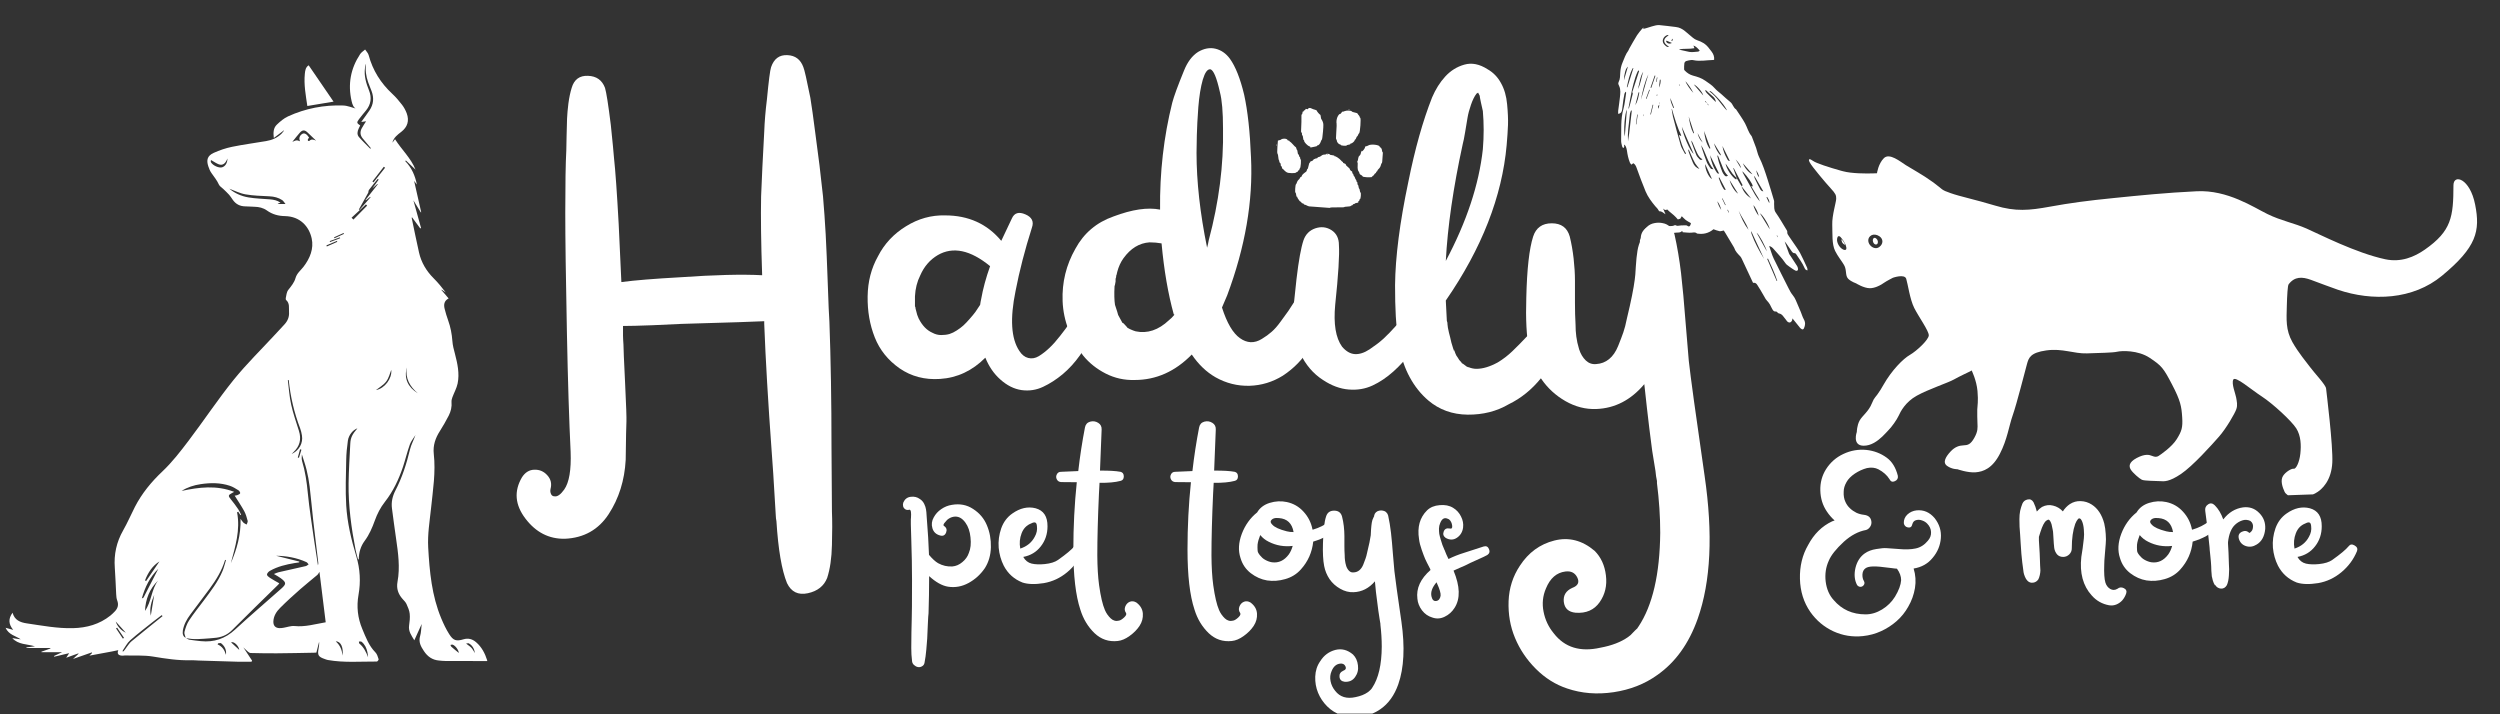 <?xml version="1.0" encoding="UTF-8"?>
<svg xmlns="http://www.w3.org/2000/svg" xmlns:xlink="http://www.w3.org/1999/xlink" width="350" zoomAndPan="magnify" viewBox="0 0 262.5 75" height="100" preserveAspectRatio="xMidYMid meet" version="1.0">
  <rect x="0" y="0" width="262.5" height="75" fill="#333333" stroke="none"/>
  <defs>
    <g></g>
    <clipPath id="a4474780b4">
      <path d="M 189 16 L 261 16 L 261 53 L 189 53 Z M 189 16 " clip-rule="nonzero"></path>
    </clipPath>
    <clipPath id="4a3f497050">
      <path d="M 189.793 16.32 L 260.117 13.852 L 261.43 51.258 L 191.105 53.727 Z M 189.793 16.32 " clip-rule="nonzero"></path>
    </clipPath>
    <clipPath id="1275e3b8de">
      <path d="M 189.793 16.32 L 260.117 13.852 L 261.43 51.258 L 191.105 53.727 Z M 189.793 16.32 " clip-rule="nonzero"></path>
    </clipPath>
    <clipPath id="78cf13c256">
      <path d="M 169.867 2.523 L 190 2.523 L 190 34.711 L 169.867 34.711 Z M 169.867 2.523 " clip-rule="nonzero"></path>
    </clipPath>
    <clipPath id="1fd64dbc3e">
      <path d="M 0.586 5.168 L 51.488 5.168 L 51.488 69.547 L 0.586 69.547 Z M 0.586 5.168 " clip-rule="nonzero"></path>
    </clipPath>
    <clipPath id="26b0d70775">
      <path d="M 134 11 L 146 11 L 146 22 L 134 22 Z M 134 11 " clip-rule="nonzero"></path>
    </clipPath>
    <clipPath id="a85d5f1ab9">
      <path d="M 134.324 10.926 L 145.52 11.762 L 144.742 22.211 L 133.547 21.379 Z M 134.324 10.926 " clip-rule="nonzero"></path>
    </clipPath>
    <clipPath id="9bbbdb7f85">
      <path d="M 134.324 10.926 L 145.52 11.762 L 144.742 22.211 L 133.547 21.379 Z M 134.324 10.926 " clip-rule="nonzero"></path>
    </clipPath>
    <clipPath id="c2e845ede9">
      <path d="M 138 53 L 148 53 L 148 74.926 L 138 74.926 Z M 138 53 " clip-rule="nonzero"></path>
    </clipPath>
  </defs>
  <g fill="#ffffff" fill-opacity="1">
    <g transform="translate(55.682, 53.508)">
      <g>
        <path d="M 31.672 0.219 C 31.711 1.188 31.711 2.352 31.672 3.719 C 31.641 5.094 31.473 6.242 31.172 7.172 C 30.836 8.023 30.16 8.562 29.141 8.781 C 28.129 9 27.398 8.645 26.953 7.719 C 26.398 6.352 26.031 4.188 25.844 1.219 C 25.801 1 25.781 0.832 25.781 0.719 C 25.562 -3.051 25.414 -5.328 25.344 -6.109 C 24.969 -11.254 24.707 -15.719 24.562 -19.5 C 24.562 -19.539 24.562 -19.586 24.562 -19.641 C 24.562 -19.691 24.562 -19.738 24.562 -19.781 C 23.863 -19.738 20.973 -19.645 15.891 -19.5 C 15.223 -19.469 14.195 -19.422 12.812 -19.359 C 11.426 -19.305 10.398 -19.281 9.734 -19.281 C 9.734 -19.133 9.734 -18.969 9.734 -18.781 C 9.734 -18.594 9.734 -18.426 9.734 -18.281 C 9.734 -18.133 9.738 -17.977 9.75 -17.812 C 9.77 -17.645 9.781 -17.484 9.781 -17.328 C 9.781 -16.992 9.836 -15.648 9.953 -13.297 C 10.066 -10.953 10.113 -9.602 10.094 -9.25 C 10.07 -8.895 10.047 -7.551 10.016 -5.219 C 9.898 -3.07 9.305 -1.176 8.234 0.469 C 7.16 2.113 5.625 2.977 3.625 3.062 C 1.957 3.094 0.578 2.383 -0.516 0.938 C -1.609 -0.5 -1.727 -1.941 -0.875 -3.391 C -0.539 -3.91 -0.109 -4.176 0.422 -4.188 C 0.961 -4.207 1.414 -4.016 1.781 -3.609 C 2.156 -3.203 2.27 -2.723 2.125 -2.172 C 2.082 -1.984 2.098 -1.805 2.172 -1.641 C 2.242 -1.473 2.375 -1.391 2.562 -1.391 C 2.852 -1.348 3.188 -1.586 3.562 -2.109 C 4.082 -2.848 4.305 -4.164 4.234 -6.062 C 4.078 -9.281 3.945 -13.445 3.844 -18.562 C 3.727 -24.375 3.672 -28.578 3.672 -31.172 C 3.672 -34.172 3.707 -36.359 3.781 -37.734 C 3.781 -38.066 3.789 -38.594 3.812 -39.312 C 3.832 -40.031 3.848 -40.613 3.859 -41.062 C 3.879 -41.508 3.926 -42.035 4 -42.641 C 4.082 -43.254 4.195 -43.801 4.344 -44.281 C 4.602 -45.164 5.176 -45.586 6.062 -45.547 C 6.945 -45.516 7.539 -45.094 7.844 -44.281 C 7.988 -43.801 8.191 -42.504 8.453 -40.391 C 8.641 -38.578 8.75 -37.445 8.781 -37 C 8.938 -35.562 9.102 -33.211 9.281 -29.953 C 9.352 -28.242 9.445 -26.223 9.562 -23.891 C 10.969 -24.078 13.004 -24.242 15.672 -24.391 C 19.336 -24.648 22.227 -24.723 24.344 -24.609 C 24.227 -28.016 24.191 -30.773 24.234 -32.891 C 24.305 -34.742 24.414 -37.004 24.562 -39.672 C 24.602 -40.742 24.695 -41.875 24.844 -43.062 C 25.031 -45.02 25.176 -46.148 25.281 -46.453 C 25.582 -47.336 26.148 -47.758 26.984 -47.719 C 27.816 -47.688 28.379 -47.266 28.672 -46.453 C 28.785 -46.191 29.031 -45.117 29.406 -43.234 C 29.551 -42.336 29.719 -41.148 29.906 -39.672 C 30.238 -37.266 30.516 -35.004 30.734 -32.891 C 30.848 -31.555 30.941 -30.223 31.016 -28.891 C 31.086 -27.555 31.16 -25.832 31.234 -23.719 C 31.305 -21.613 31.363 -20.281 31.406 -19.719 C 31.551 -15.758 31.625 -11.391 31.625 -6.609 C 31.625 -5.535 31.641 -3.258 31.672 0.219 Z M 31.672 0.219 "></path>
      </g>
    </g>
  </g>
  <g fill="#ffffff" fill-opacity="1">
    <g transform="translate(90.133, 53.508)">
      <g>
        <path d="M 23.781 -21.609 C 24.156 -21.941 24.598 -21.977 25.109 -21.719 C 25.629 -21.469 25.797 -21.082 25.609 -20.562 C 25.391 -19.895 25.078 -19.188 24.672 -18.438 C 24.266 -17.695 23.789 -16.945 23.25 -16.188 C 22.719 -15.438 22.117 -14.781 21.453 -14.219 C 20.785 -13.664 20.098 -13.223 19.391 -12.891 C 18.68 -12.555 17.93 -12.441 17.141 -12.547 C 16.348 -12.66 15.598 -13.035 14.891 -13.672 C 14.223 -14.266 13.703 -15.023 13.328 -15.953 C 11.961 -14.578 10.375 -13.832 8.562 -13.719 C 6.969 -13.613 5.555 -13.984 4.328 -14.828 C 3.109 -15.68 2.238 -16.766 1.719 -18.078 C 1.195 -19.398 0.945 -20.836 0.969 -22.391 C 0.988 -23.941 1.352 -25.348 2.062 -26.609 C 2.727 -27.91 3.707 -28.957 5 -29.75 C 6.289 -30.551 7.66 -30.93 9.109 -30.891 C 11.555 -30.891 13.52 -30 15 -28.219 C 15.113 -28.477 15.301 -28.875 15.562 -29.406 C 15.82 -29.945 16.004 -30.332 16.109 -30.562 C 16.367 -31.156 16.844 -31.301 17.531 -31 C 18.219 -30.707 18.445 -30.242 18.219 -29.609 C 17.477 -27.273 16.906 -25.055 16.5 -22.953 C 15.906 -20.055 16.035 -17.961 16.891 -16.672 C 17.148 -16.266 17.461 -16.016 17.828 -15.922 C 18.203 -15.828 18.57 -15.891 18.938 -16.109 C 19.312 -16.336 19.68 -16.625 20.047 -16.969 C 20.422 -17.32 20.801 -17.75 21.188 -18.25 C 21.582 -18.75 21.926 -19.211 22.219 -19.641 C 22.52 -20.066 22.816 -20.461 23.109 -20.828 C 23.41 -21.203 23.633 -21.461 23.781 -21.609 Z M 7.781 -18.562 C 8.07 -18.406 8.375 -18.328 8.688 -18.328 C 9.008 -18.328 9.301 -18.363 9.562 -18.438 C 9.82 -18.52 10.078 -18.645 10.328 -18.812 C 10.586 -18.977 10.816 -19.148 11.016 -19.328 C 11.223 -19.516 11.445 -19.75 11.688 -20.031 C 11.938 -20.312 12.133 -20.551 12.281 -20.75 C 12.426 -20.957 12.594 -21.207 12.781 -21.5 C 12.812 -21.727 12.848 -21.93 12.891 -22.109 C 13.078 -23.18 13.391 -24.332 13.828 -25.562 C 11.754 -27.258 9.922 -27.645 8.328 -26.719 C 7.516 -26.238 6.906 -25.535 6.5 -24.609 C 6.164 -23.941 5.977 -23.203 5.938 -22.391 C 5.938 -22.098 5.938 -21.82 5.938 -21.562 C 5.938 -21.414 5.938 -21.344 5.938 -21.344 C 5.977 -21.301 6 -21.223 6 -21.109 C 6.039 -20.922 6.098 -20.703 6.172 -20.453 C 6.242 -20.266 6.297 -20.133 6.328 -20.062 C 6.703 -19.32 7.188 -18.82 7.781 -18.562 Z M 7.781 -18.562 "></path>
      </g>
    </g>
  </g>
  <g fill="#ffffff" fill-opacity="1">
    <g transform="translate(110.136, 53.508)">
      <g>
        <path d="M 25.781 -21.844 C 26.156 -22.469 26.758 -22.688 27.594 -22.5 C 28.426 -22.312 28.801 -21.832 28.719 -21.062 C 28.312 -17.945 26.926 -15.613 24.562 -14.062 C 23.488 -13.395 22.32 -13.039 21.062 -13 C 19.801 -12.969 18.613 -13.266 17.5 -13.891 C 16.539 -14.441 15.707 -15.238 15 -16.281 C 13.258 -14.5 11.258 -13.609 9 -13.609 C 7.926 -13.578 6.914 -13.801 5.969 -14.281 C 5.031 -14.758 4.242 -15.383 3.609 -16.156 C 2.984 -16.938 2.473 -17.828 2.078 -18.828 C 1.691 -19.828 1.477 -20.848 1.438 -21.891 C 1.363 -23.859 1.812 -25.691 2.781 -27.391 C 3.664 -29.023 5 -30.156 6.781 -30.781 C 8.738 -31.52 10.367 -31.758 11.672 -31.5 C 11.629 -35.395 12.055 -39.141 12.953 -42.734 C 13.129 -43.398 13.535 -44.508 14.172 -46.062 C 14.535 -46.988 15.035 -47.656 15.672 -48.062 C 16.297 -48.426 16.906 -48.535 17.5 -48.391 C 18.094 -48.242 18.594 -47.895 19 -47.344 C 19.594 -46.52 20.094 -45.258 20.5 -43.562 C 20.875 -41.852 21.113 -39.664 21.219 -37 C 21.445 -32.406 20.613 -27.57 18.719 -22.5 C 18.539 -22.062 18.359 -21.633 18.172 -21.219 C 18.691 -19.594 19.32 -18.52 20.062 -18 C 20.426 -17.738 20.801 -17.598 21.188 -17.578 C 21.582 -17.566 21.973 -17.68 22.359 -17.922 C 22.754 -18.16 23.098 -18.41 23.391 -18.672 C 23.691 -18.93 24.016 -19.301 24.359 -19.781 C 24.711 -20.258 24.973 -20.617 25.141 -20.859 C 25.305 -21.098 25.52 -21.426 25.781 -21.844 Z M 16.953 -46.234 C 16.648 -46.266 16.383 -45.898 16.156 -45.141 C 15.938 -44.379 15.781 -43.414 15.688 -42.25 C 15.602 -41.082 15.551 -40.098 15.531 -39.297 C 15.508 -38.504 15.5 -37.891 15.5 -37.453 C 15.5 -34.453 15.867 -31.133 16.609 -27.5 C 16.68 -27.758 16.738 -28.02 16.781 -28.281 C 17.852 -32.281 18.352 -36.188 18.281 -40 C 18.281 -41.738 18.172 -43.02 17.953 -43.844 C 17.617 -45.352 17.285 -46.148 16.953 -46.234 Z M 12.609 -19.891 C 12.797 -20.035 12.984 -20.223 13.172 -20.453 C 13.172 -20.484 13.148 -20.5 13.109 -20.5 C 12.516 -22.645 12.086 -25.129 11.828 -27.953 C 11.422 -28.023 11 -28.062 10.562 -28.062 C 9.488 -27.988 8.578 -27.43 7.828 -26.391 C 7.535 -25.984 7.316 -25.504 7.172 -24.953 L 7.109 -24.672 C 7.078 -24.629 7.062 -24.57 7.062 -24.5 C 7.062 -24.426 7.051 -24.367 7.031 -24.328 C 7.008 -24.297 7 -24.242 7 -24.172 C 7 -24.098 7 -24.023 7 -23.953 C 6.957 -23.723 6.938 -23.609 6.938 -23.609 L 6.891 -23.453 C 6.848 -22.629 6.863 -21.977 6.938 -21.5 C 6.977 -21.352 7.055 -21.113 7.172 -20.781 C 7.203 -20.664 7.238 -20.535 7.281 -20.391 C 7.312 -20.391 7.328 -20.367 7.328 -20.328 C 7.484 -20.035 7.613 -19.797 7.719 -19.609 C 7.758 -19.609 7.805 -19.582 7.859 -19.531 C 7.922 -19.477 7.988 -19.406 8.062 -19.312 C 8.133 -19.219 8.176 -19.172 8.188 -19.172 C 8.207 -19.172 8.219 -19.148 8.219 -19.109 C 8.332 -19.035 8.426 -18.984 8.5 -18.953 C 8.758 -18.836 8.961 -18.758 9.109 -18.719 C 10.336 -18.457 11.504 -18.848 12.609 -19.891 Z M 12.609 -19.891 "></path>
      </g>
    </g>
  </g>
  <g fill="#ffffff" fill-opacity="1">
    <g transform="translate(133.196, 53.508)">
      <g>
        <path d="M 14.453 -20.391 C 14.961 -20.867 15.484 -20.906 16.016 -20.5 C 16.555 -20.094 16.68 -19.578 16.391 -18.953 C 15.984 -18.098 15.508 -17.301 14.969 -16.562 C 14.438 -15.82 13.816 -15.133 13.109 -14.5 C 12.41 -13.875 11.68 -13.383 10.922 -13.031 C 10.16 -12.676 9.328 -12.535 8.422 -12.609 C 7.516 -12.68 6.613 -13.016 5.719 -13.609 C 4.688 -14.273 3.891 -15.207 3.328 -16.406 C 2.773 -17.613 2.52 -18.867 2.562 -20.172 C 2.594 -20.984 2.719 -22.332 2.938 -24.219 C 3.164 -26.145 3.41 -27.5 3.672 -28.281 C 3.891 -28.906 4.301 -29.32 4.906 -29.531 C 5.52 -29.738 6.086 -29.676 6.609 -29.344 C 7.129 -29.008 7.391 -28.488 7.391 -27.781 C 7.461 -26.738 7.332 -24.645 7 -21.5 C 6.812 -19.5 7.051 -18.035 7.719 -17.109 C 8.125 -16.629 8.566 -16.367 9.047 -16.328 C 9.535 -16.297 10.055 -16.461 10.609 -16.828 C 11.172 -17.203 11.656 -17.57 12.062 -17.938 C 12.469 -18.312 12.926 -18.785 13.438 -19.359 C 13.957 -19.93 14.297 -20.273 14.453 -20.391 Z M 8.047 -33.219 C 7.68 -32.477 7.051 -32.109 6.156 -32.109 C 5.27 -32.109 4.648 -32.477 4.297 -33.219 C 3.953 -33.969 3.953 -34.703 4.297 -35.422 C 4.648 -36.141 5.27 -36.5 6.156 -36.5 C 7.051 -36.5 7.68 -36.141 8.047 -35.422 C 8.422 -34.703 8.422 -33.969 8.047 -33.219 Z M 8.047 -33.219 "></path>
      </g>
    </g>
  </g>
  <g fill="#ffffff" fill-opacity="1">
    <g transform="translate(144.309, 53.508)">
      <g>
        <path d="M 17.562 -19.781 C 18.039 -20.258 18.617 -20.312 19.297 -19.938 C 19.984 -19.57 20.203 -19.035 19.953 -18.328 C 18.648 -14.742 16.703 -12.32 14.109 -11.062 C 12.848 -10.32 11.41 -9.957 9.797 -9.969 C 8.191 -9.988 6.816 -10.484 5.672 -11.453 C 4.891 -12.117 4.238 -12.93 3.719 -13.891 C 3.195 -14.848 2.832 -15.922 2.625 -17.109 C 2.426 -18.297 2.301 -19.359 2.25 -20.297 C 2.195 -21.242 2.172 -22.332 2.172 -23.562 C 2.203 -26.52 2.664 -30.129 3.562 -34.391 C 4.258 -37.867 5.094 -40.832 6.062 -43.281 C 6.426 -44.133 6.883 -44.863 7.438 -45.469 C 8 -46.082 8.664 -46.5 9.438 -46.719 C 10.219 -46.945 11.035 -46.785 11.891 -46.234 C 12.484 -45.898 12.953 -45.414 13.297 -44.781 C 13.648 -44.156 13.863 -43.414 13.938 -42.562 C 14.02 -41.707 14.051 -40.984 14.031 -40.391 C 14.008 -39.797 13.961 -39.094 13.891 -38.281 C 13.41 -32.875 11.281 -27.43 7.5 -21.953 C 7.539 -21.285 7.578 -20.578 7.609 -19.828 C 7.609 -19.828 7.629 -19.754 7.672 -19.609 L 7.672 -19.5 C 7.703 -19.312 7.719 -19.18 7.719 -19.109 C 7.789 -18.742 7.867 -18.41 7.953 -18.109 C 8.023 -17.742 8.133 -17.336 8.281 -16.891 C 8.312 -16.848 8.328 -16.789 8.328 -16.719 C 8.328 -16.719 8.348 -16.719 8.391 -16.719 C 8.461 -16.5 8.535 -16.316 8.609 -16.172 C 8.648 -16.129 8.695 -16.062 8.75 -15.969 C 8.801 -15.875 8.852 -15.789 8.906 -15.719 C 8.969 -15.645 9 -15.609 9 -15.609 C 9.113 -15.504 9.172 -15.43 9.172 -15.391 C 9.203 -15.348 9.238 -15.328 9.281 -15.328 C 9.426 -15.223 9.57 -15.113 9.719 -15 C 9.758 -15 9.797 -14.984 9.828 -14.953 C 9.867 -14.953 9.891 -14.953 9.891 -14.953 C 10.18 -14.836 10.457 -14.781 10.719 -14.781 C 11.383 -14.781 12.129 -15.004 12.953 -15.453 C 13.504 -15.785 14.02 -16.18 14.5 -16.641 C 14.977 -17.098 15.531 -17.66 16.156 -18.328 C 16.789 -18.992 17.258 -19.477 17.562 -19.781 Z M 9.281 -38.391 C 8.281 -33.797 7.688 -29.703 7.5 -26.109 C 9.688 -30.223 10.984 -34.133 11.391 -37.844 C 11.504 -39.207 11.504 -40.539 11.391 -41.844 C 11.348 -42.062 11.281 -42.363 11.188 -42.75 C 11.102 -43.145 11.062 -43.379 11.062 -43.453 L 10.891 -43.781 C 10.773 -43.707 10.719 -43.672 10.719 -43.672 C 10.5 -43.379 10.305 -42.988 10.141 -42.5 C 9.973 -42.02 9.852 -41.566 9.781 -41.141 C 9.707 -40.711 9.625 -40.211 9.531 -39.641 C 9.438 -39.066 9.352 -38.648 9.281 -38.391 Z M 9.281 -38.391 "></path>
      </g>
    </g>
  </g>
  <g fill="#ffffff" fill-opacity="1">
    <g transform="translate(158.59, 53.508)">
      <g>
        <path d="M 20.391 -3.562 C 21.285 2.551 21.047 7.555 19.672 11.453 C 18.742 14.078 17.316 16.055 15.391 17.391 C 14.098 18.316 12.582 18.91 10.844 19.172 C 9.102 19.43 7.473 19.301 5.953 18.781 C 4.734 18.375 3.641 17.688 2.672 16.719 C 1.711 15.758 0.984 14.676 0.484 13.469 C -0.016 12.27 -0.238 10.984 -0.188 9.609 C -0.133 8.242 0.258 7.004 1 5.891 C 1.895 4.516 3.098 3.633 4.609 3.25 C 6.129 2.863 7.539 3.223 8.844 4.328 C 9.508 4.992 9.906 5.852 10.031 6.906 C 10.164 7.969 9.945 8.906 9.375 9.719 C 8.801 10.539 7.957 10.91 6.844 10.828 C 6.102 10.754 5.691 10.375 5.609 9.688 C 5.535 9.008 5.832 8.52 6.5 8.219 C 7.094 8 7.27 7.641 7.031 7.141 C 6.789 6.641 6.375 6.426 5.781 6.5 C 4.852 6.613 4.172 7.207 3.734 8.281 C 3.398 9.062 3.316 9.875 3.484 10.719 C 3.648 11.57 4.008 12.332 4.562 13 C 5.707 14.477 7.336 14.977 9.453 14.5 C 10.641 14.281 11.602 13.91 12.344 13.391 C 12.531 13.242 12.625 13.172 12.625 13.172 C 12.801 12.984 12.945 12.832 13.062 12.719 C 13.133 12.645 13.227 12.555 13.344 12.453 C 13.344 12.453 13.359 12.422 13.391 12.359 C 13.43 12.305 13.453 12.281 13.453 12.281 C 14.93 10.062 15.691 6.781 15.734 2.438 C 15.734 0.738 15.617 -1 15.391 -2.781 C 15.391 -2.883 15.391 -2.957 15.391 -3 C 15.316 -3.332 15.266 -3.688 15.234 -4.062 C 15.117 -4.727 15.004 -5.43 14.891 -6.172 C 14.672 -7.836 14.488 -9.316 14.344 -10.609 C 14.195 -11.91 14.102 -12.766 14.062 -13.172 C 12.656 -11.504 10.973 -10.633 9.016 -10.562 C 7.898 -10.52 6.82 -10.797 5.781 -11.391 C 4.75 -11.984 3.906 -12.758 3.25 -13.719 C 2.602 -14.688 2.172 -15.723 1.953 -16.828 C 1.691 -18.203 1.598 -20.02 1.672 -22.281 C 1.742 -25.281 1.984 -27.41 2.391 -28.672 C 2.691 -29.598 3.344 -30.062 4.344 -30.062 C 5.344 -30.062 5.973 -29.598 6.234 -28.672 C 6.41 -27.961 6.547 -27.191 6.641 -26.359 C 6.734 -25.523 6.781 -24.75 6.781 -24.031 C 6.781 -23.312 6.781 -22.539 6.781 -21.719 C 6.781 -20.906 6.801 -20.129 6.844 -19.391 C 6.844 -18.984 6.867 -18.578 6.922 -18.172 C 6.973 -17.766 7.07 -17.316 7.219 -16.828 C 7.375 -16.348 7.609 -15.957 7.922 -15.656 C 8.234 -15.363 8.598 -15.238 9.016 -15.281 C 9.523 -15.312 9.973 -15.484 10.359 -15.797 C 10.754 -16.117 11.07 -16.578 11.312 -17.172 C 11.551 -17.766 11.734 -18.242 11.859 -18.609 C 11.992 -18.984 12.117 -19.469 12.234 -20.062 C 12.672 -21.875 12.945 -23.242 13.062 -24.172 C 13.102 -24.43 13.141 -24.883 13.172 -25.531 C 13.211 -26.176 13.27 -26.723 13.344 -27.172 C 13.414 -27.617 13.547 -28.023 13.734 -28.391 C 13.766 -28.461 13.801 -28.535 13.844 -28.609 C 13.875 -28.648 13.891 -28.695 13.891 -28.75 C 13.891 -28.812 13.891 -28.859 13.891 -28.891 C 13.973 -29.223 14.125 -29.488 14.344 -29.688 C 14.562 -29.895 14.816 -30.023 15.109 -30.078 C 15.41 -30.141 15.707 -30.141 16 -30.078 C 16.301 -30.023 16.562 -29.891 16.781 -29.672 C 17.008 -29.453 17.16 -29.191 17.234 -28.891 C 17.523 -27.598 17.754 -26.238 17.922 -24.812 C 18.086 -23.383 18.242 -21.688 18.391 -19.719 C 18.547 -17.758 18.66 -16.391 18.734 -15.609 C 18.922 -13.91 19.473 -9.895 20.391 -3.562 Z M 20.391 -3.562 "></path>
      </g>
    </g>
  </g>
  <g clip-path="url(#a4474780b4)">
    <g clip-path="url(#4a3f497050)">
      <g clip-path="url(#1275e3b8de)">
        <path fill="#ffffff" d="M 198.758 29.164 C 198.758 29.164 199.977 28.734 200.152 29.27 C 200.324 29.805 200.535 31.422 200.992 32.332 C 201.449 33.246 202.543 34.754 202.523 35.219 C 202.5 35.68 201.266 36.844 200.547 37.258 C 199.828 37.668 198.637 38.871 197.762 40.41 C 197.648 40.613 197.547 40.781 197.461 40.922 L 197.633 45.848 C 197.902 45.594 198.113 45.348 198.246 45.215 C 198.625 44.844 199.164 44.078 199.359 43.652 C 199.551 43.227 200.055 42.219 201.258 41.551 C 202.461 40.879 204.586 40.176 205.145 39.855 C 205.699 39.539 206.875 38.988 206.875 38.988 L 207.023 38.895 C 207.023 38.895 207.535 39.922 207.637 41.055 C 207.734 42.191 207.629 42.555 207.613 43.004 C 207.602 43.453 207.617 43.961 207.633 44.438 C 207.652 44.914 207.695 45.273 207.301 45.977 C 206.906 46.68 206.609 46.746 206.164 46.762 C 205.715 46.781 205.27 46.914 204.809 47.41 C 204.348 47.906 203.922 48.547 204.445 48.918 C 204.965 49.289 205.531 49.27 205.531 49.27 C 205.531 49.27 206.594 49.652 207.426 49.594 C 208.262 49.531 209.207 49.172 209.988 47.648 C 210.773 46.125 210.934 44.742 211.34 43.59 C 211.75 42.438 212.641 38.906 212.828 38.242 C 213.012 37.574 213.172 37.031 214.867 36.793 C 216.562 36.555 217.758 37.152 219.125 37.105 C 220.488 37.055 221.855 37.039 222.309 36.93 C 222.762 36.824 224.477 36.746 225.727 37.578 C 226.98 38.41 227.164 38.648 228.062 40.367 C 228.961 42.086 229.055 42.676 229.129 43.793 C 229.203 44.91 229.074 45.273 228.562 46.105 C 228.051 46.934 226.832 47.762 226.648 47.875 C 226.461 47.992 226.273 47.996 225.973 47.871 C 225.668 47.746 225.23 47.629 224.355 48.09 C 223.48 48.555 223.535 48.996 223.742 49.324 C 223.949 49.652 224.625 50.246 224.898 50.375 C 225.176 50.504 226.375 50.488 226.805 50.52 C 227.23 50.551 227.75 50.609 229 49.77 C 230.25 48.926 232.23 46.715 232.988 45.855 C 233.746 45 234.672 43.395 234.816 42.957 C 234.965 42.52 234.863 42.145 234.793 41.73 C 234.723 41.32 234.289 40.297 234.492 39.863 C 234.695 39.434 236.359 40.898 237.488 41.629 C 238.621 42.363 240.617 44.199 241.109 44.98 C 241.598 45.762 241.633 46.742 241.535 47.648 C 241.438 48.551 241.078 49.262 240.844 49.219 C 240.613 49.172 239.98 49.555 239.715 49.977 C 239.418 50.441 239.656 51.156 239.879 51.633 C 239.996 51.883 240.355 52.133 240.664 52.16 C 241.285 52.215 242.262 52.234 243.07 51.82 C 243.883 51.402 244.797 50.395 244.891 48.586 C 244.98 46.777 244.277 41.172 244.238 40.789 C 244.199 40.402 243.023 39.18 242.562 38.551 C 242.246 38.121 241.324 37.031 240.699 35.914 C 239.984 34.625 240.082 33.555 240.117 32.102 C 240.145 31.039 240.203 29.988 240.305 29.855 C 240.941 29.012 241.738 29.051 242.656 29.387 C 243.684 29.762 244.59 30.121 245.473 30.422 C 249.102 31.648 253.348 31.488 256.414 28.949 C 260.047 25.941 260.438 24.262 259.891 21.488 C 259.344 18.715 257.617 18.234 257.613 19.449 C 257.605 22.781 257.41 24.246 254.617 26.203 C 253.496 26.988 252.094 27.57 250.457 27.223 C 247.371 26.566 243.516 24.582 242.191 24 C 240.863 23.414 239.551 23.191 238.086 22.477 C 236.617 21.762 233.898 19.922 230.66 20.082 C 227.422 20.238 224.684 20.516 221.949 20.793 C 219.211 21.066 217.371 21.312 215.227 21.703 C 213.078 22.094 211.641 22.234 209.5 21.59 C 207.363 20.945 205.863 20.648 204.82 20.281 C 203.773 19.918 204.051 19.93 203.012 19.164 C 201.973 18.402 200.73 17.727 200.125 17.348 C 199.523 16.969 198.395 16.02 197.805 16.609 C 197.215 17.199 197.082 18.191 197.082 18.191 C 197.082 18.191 196.922 18.203 196.66 18.207 L 196.887 24.637 C 197.035 24.652 197.191 24.711 197.328 24.801 C 197.777 25.105 197.746 25.617 197.332 25.93 C 197.207 26.023 197.07 26.062 196.938 26.055 L 197.078 30.102 C 197.43 29.961 197.723 29.77 197.855 29.672 C 198.078 29.512 198.758 29.164 198.758 29.164 Z M 196.922 25.668 L 196.898 24.98 C 196.969 25.008 197.047 25.078 197.102 25.156 C 197.133 25.203 197.156 25.254 197.168 25.301 C 197.207 25.48 197.145 25.641 197.035 25.664 C 196.996 25.676 196.957 25.676 196.922 25.668 Z M 197.461 40.922 C 196.883 41.852 196.84 41.617 196.543 42.359 C 196.203 43.215 195.543 43.645 195.258 44.16 C 194.973 44.676 194.965 45.352 194.965 45.352 C 194.965 45.352 194.449 46.785 195.672 46.801 C 196.461 46.812 197.145 46.309 197.633 45.848 Z M 196.66 18.207 C 195.934 18.227 194.422 18.23 193.512 17.98 C 193.434 17.961 193.355 17.938 193.277 17.918 L 193.535 25.246 C 193.594 25.336 193.656 25.43 193.707 25.531 C 193.801 25.703 194.047 26.309 193.664 26.242 C 193.633 26.238 193.602 26.227 193.566 26.215 L 193.625 27.832 C 193.676 27.922 193.715 28.008 193.738 28.09 C 193.883 28.543 193.77 29.004 194.086 29.297 C 194.402 29.59 194.891 29.754 194.891 29.754 C 194.891 29.754 195.695 30.258 196.328 30.262 C 196.582 30.262 196.844 30.195 197.078 30.102 L 196.938 26.055 C 196.762 26.047 196.59 25.965 196.453 25.84 C 196.148 25.566 196.047 25.109 196.355 24.809 C 196.449 24.719 196.562 24.664 196.684 24.641 C 196.746 24.633 196.816 24.629 196.887 24.637 Z M 196.898 24.98 L 196.922 25.668 C 196.797 25.641 196.711 25.516 196.672 25.391 C 196.66 25.355 196.648 25.316 196.648 25.281 C 196.641 25.207 196.652 25.137 196.68 25.078 C 196.711 25.023 196.754 24.984 196.816 24.973 C 196.84 24.965 196.871 24.969 196.898 24.98 Z M 193.547 25.594 L 193.539 25.336 L 193.664 25.523 C 193.812 25.777 193.668 25.703 193.547 25.594 Z M 193.277 17.918 C 192.094 17.586 190.719 17.148 190.375 16.898 C 190.012 16.633 189.809 16.637 190.027 17.062 C 190.246 17.488 191.727 19.238 192.23 19.781 C 192.73 20.324 192.812 20.496 192.801 20.879 C 192.789 21.262 192.355 22.621 192.387 23.586 C 192.422 24.551 192.332 25.621 192.688 26.348 C 192.98 26.941 193.402 27.426 193.625 27.832 L 193.566 26.215 C 193.539 26.203 193.508 26.188 193.473 26.168 C 193.273 26.055 193.121 25.867 193.02 25.672 C 192.922 25.48 192.867 25.277 192.895 25.066 C 192.934 24.789 193.094 24.68 193.312 24.953 C 193.379 25.031 193.457 25.133 193.535 25.246 Z M 193.539 25.336 L 193.547 25.594 L 193.543 25.594 C 193.434 25.492 193.395 25.398 193.363 25.254 C 193.344 25.141 193.348 25.062 193.461 25.23 L 193.535 25.332 Z M 193.539 25.336 " fill-opacity="1" fill-rule="evenodd"></path>
      </g>
    </g>
  </g>
  <g clip-path="url(#78cf13c256)">
    <path fill="#ffffff" d="M 175.551 24.473 C 175.73 24.457 175.871 24.441 176.016 24.426 C 176.207 24.406 176.414 24.449 176.57 24.289 C 176.586 24.273 176.645 24.277 176.66 24.289 C 176.68 24.316 176.676 24.359 176.684 24.391 C 176.684 24.398 176.723 24.391 176.746 24.391 C 177.039 24.406 177.328 24.453 177.613 24.43 C 177.82 24.414 178.016 24.348 178.184 24.523 C 178.809 24.621 179.379 24.516 179.918 24.07 C 180.102 24.137 180.32 24.23 180.547 24.273 C 180.676 24.297 180.824 24.23 180.996 24.203 C 181.043 24.273 181.102 24.359 181.152 24.445 C 181.445 24.934 181.738 25.426 182.031 25.914 C 182.055 25.949 182.078 25.984 182.09 26.02 C 182.207 26.391 182.469 26.652 182.73 26.918 C 182.812 27.004 182.863 27.125 182.918 27.238 C 183.305 28.055 183.688 28.875 184.07 29.699 C 184.422 29.637 184.512 29.93 184.637 30.117 C 184.914 30.527 185.137 30.977 185.398 31.402 C 185.48 31.531 185.598 31.633 185.695 31.758 C 185.754 31.828 185.805 31.906 185.848 31.984 C 185.93 32.141 186 32.305 186.09 32.457 C 186.176 32.594 186.258 32.75 186.477 32.703 C 186.516 32.695 186.566 32.746 186.602 32.777 C 186.66 32.82 186.711 32.898 186.773 32.906 C 187.145 32.961 187.273 33.285 187.48 33.516 C 187.539 33.574 187.574 33.656 187.629 33.719 C 187.836 33.945 188.062 33.902 188.18 33.613 C 188.195 33.574 188.195 33.535 188.207 33.43 C 188.309 33.555 188.379 33.645 188.453 33.734 C 188.629 33.949 188.801 34.172 188.98 34.391 C 189.035 34.453 189.094 34.512 189.168 34.555 C 189.281 34.625 189.363 34.586 189.418 34.465 C 189.562 34.148 189.586 33.852 189.402 33.527 C 189.266 33.285 189.188 33.012 189.082 32.75 C 188.914 32.34 188.742 31.926 188.559 31.523 C 188.477 31.336 188.371 31.152 188.238 30.992 C 188.051 30.766 187.918 30.508 187.789 30.25 C 187.277 29.219 186.742 28.195 186.242 27.156 C 186.043 26.738 185.926 26.285 185.762 25.828 C 185.961 25.883 186.09 25.984 186.211 26.121 C 186.633 26.617 187.102 27.082 187.465 27.629 C 187.562 27.781 187.73 27.887 187.879 27.996 C 188.043 28.121 188.215 28.227 188.387 28.34 C 188.441 28.371 188.496 28.406 188.555 28.426 C 188.699 28.473 188.805 28.391 188.793 28.238 C 188.781 28.141 188.754 28.027 188.703 27.945 C 188.477 27.586 188.238 27.23 188.008 26.879 C 187.957 26.801 187.887 26.73 187.855 26.648 C 187.699 26.23 187.555 25.812 187.387 25.352 C 187.457 25.438 187.508 25.484 187.547 25.543 C 187.73 25.809 187.91 26.074 188.094 26.34 C 188.184 26.465 188.262 26.598 188.457 26.586 C 188.508 26.582 188.578 26.656 188.613 26.711 C 188.914 27.168 189.25 27.609 189.469 28.117 C 189.523 28.238 189.578 28.363 189.789 28.391 C 189.777 28.289 189.789 28.195 189.754 28.125 C 189.508 27.598 189.277 27.062 189.004 26.551 C 188.785 26.156 188.508 25.789 188.254 25.41 C 188.117 25.203 187.965 25.004 187.832 24.793 C 187.742 24.66 187.637 24.535 187.664 24.344 C 187.676 24.266 187.609 24.168 187.559 24.09 C 187.195 23.496 186.852 22.891 186.453 22.32 C 186.246 22.023 186.305 21.719 186.281 21.41 C 186.273 21.293 186.305 21.16 186.27 21.051 C 186.055 20.324 185.84 19.602 185.609 18.879 C 185.348 18.059 185.082 17.238 184.695 16.465 C 184.551 16.168 184.496 15.828 184.387 15.516 C 184.25 15.133 184.098 14.758 183.957 14.379 C 183.941 14.34 183.93 14.301 183.902 14.27 C 183.574 13.883 183.465 13.387 183.23 12.953 C 182.953 12.445 182.609 11.977 182.289 11.484 C 181.992 11.309 181.957 10.934 181.695 10.723 C 181.359 10.457 181.055 10.164 180.734 9.879 C 180.5 9.672 180.238 9.492 180.039 9.258 C 179.754 8.926 179.395 8.719 179.051 8.473 C 178.664 8.195 178.219 8.059 177.77 7.941 C 177.426 7.848 177.148 7.664 176.906 7.414 C 176.871 7.379 176.832 7.324 176.832 7.285 C 176.832 7.066 176.828 6.848 176.859 6.637 C 176.867 6.555 176.961 6.445 177.039 6.414 C 177.203 6.355 177.383 6.332 177.555 6.305 C 177.633 6.293 177.723 6.297 177.801 6.316 C 178.5 6.469 179.199 6.309 179.902 6.297 C 179.926 6.297 179.957 6.281 179.984 6.273 C 180.016 5.945 179.914 5.68 179.715 5.414 C 179.473 5.098 179.25 4.77 178.914 4.551 C 178.699 4.414 178.457 4.309 178.211 4.227 C 178.039 4.168 177.895 4.086 177.758 3.969 C 177.48 3.727 177.207 3.496 176.922 3.266 C 176.645 3.039 176.336 2.875 175.969 2.836 C 175.383 2.777 174.797 2.676 174.207 2.633 C 173.961 2.621 173.695 2.703 173.445 2.773 C 173.141 2.859 172.844 2.98 172.516 3.039 L 172.59 2.926 L 172.578 2.902 C 172.527 2.941 172.465 2.973 172.422 3.02 C 172.238 3.246 172.039 3.461 171.887 3.703 C 171.602 4.16 171.34 4.633 171.074 5.102 C 171.031 5.172 171.016 5.262 170.969 5.324 C 170.688 5.695 170.551 6.133 170.371 6.555 C 170.223 6.895 170.152 7.242 170.129 7.609 C 170.109 7.949 170.121 8.301 169.957 8.613 C 169.867 8.777 169.961 8.922 170.016 9.043 C 170.191 9.426 170.129 9.816 170.094 10.199 C 170.047 10.676 169.969 11.145 169.91 11.617 C 169.895 11.73 169.91 11.84 169.91 11.961 C 170.191 11.918 170.293 11.746 170.324 11.512 C 170.367 11.172 170.406 10.832 170.453 10.496 C 170.484 10.281 170.523 10.062 170.566 9.852 C 170.582 9.785 170.637 9.723 170.688 9.625 C 170.727 9.695 170.75 9.719 170.746 9.742 C 170.656 10.305 170.613 10.883 170.461 11.43 C 170.148 12.527 170.25 13.648 170.219 14.766 C 170.215 14.961 170.273 15.156 170.316 15.348 C 170.332 15.414 170.387 15.48 170.422 15.539 C 170.645 15.461 170.469 15.301 170.559 15.18 C 170.617 15.258 170.684 15.316 170.715 15.395 C 170.766 15.527 170.809 15.668 170.828 15.812 C 170.887 16.25 170.977 16.672 171.141 17.078 C 171.172 17.156 171.242 17.219 171.289 17.289 L 171.5 17.137 C 171.68 17.242 171.773 17.422 171.848 17.637 C 172.148 18.461 172.449 19.293 172.789 20.102 C 173.031 20.676 173.41 21.18 173.809 21.66 C 173.922 21.789 174.051 21.898 174.133 22.059 C 174.16 22.113 174.215 22.191 174.258 22.191 C 174.5 22.176 174.645 22.359 174.879 22.5 L 174.625 21.898 C 174.781 22.066 174.926 22.094 175.051 21.988 C 175.121 22.055 175.188 22.129 175.266 22.191 C 175.605 22.453 175.926 22.738 176.176 23.043 L 176.434 22.961 L 176.586 22.703 C 176.73 22.844 176.859 22.988 177.008 23.105 C 177.168 23.223 177.348 23.312 177.547 23.43 C 177.539 23.469 177.527 23.535 177.504 23.602 C 177.441 23.77 177.332 23.832 177.203 23.727 C 177.082 23.637 176.973 23.652 176.852 23.66 C 176.621 23.668 176.387 23.664 176.164 23.711 C 176.027 23.742 175.949 23.582 175.801 23.664 C 175.691 23.723 175.547 23.738 175.414 23.738 C 175.176 23.738 174.934 23.727 174.699 23.688 C 174.148 23.598 173.605 23.625 173.078 23.82 C 172.613 23.988 172.301 24.449 172.281 24.957 C 172.281 25.016 172.246 25.074 172.227 25.129 C 172.18 25.262 172.148 25.387 172.266 25.504 C 172.297 25.535 172.32 25.594 172.32 25.641 C 172.305 25.945 172.465 26.195 172.57 26.465 C 172.59 26.516 172.648 26.555 172.695 26.59 C 172.742 26.625 172.801 26.652 172.91 26.711 C 172.863 26.539 172.844 26.398 172.781 26.285 C 172.59 25.918 172.621 25.531 172.809 25.215 C 172.969 24.945 173.09 24.609 173.43 24.477 C 173.516 24.441 173.609 24.414 173.758 24.363 C 173.621 24.559 173.551 24.723 173.43 24.82 C 173.164 25.039 173.117 25.332 173.066 25.637 C 173.039 25.789 173.09 25.922 173.188 26.039 C 173.266 26.145 173.344 26.254 173.438 26.375 C 173.531 26.34 173.578 26.262 173.562 26.148 C 173.551 26.066 173.531 25.984 173.531 25.902 C 173.531 25.574 173.512 25.242 173.82 25.016 C 173.879 24.973 173.941 24.914 173.957 24.852 C 174.023 24.598 174.234 24.586 174.426 24.574 C 174.668 24.566 174.801 24.684 174.883 24.906 C 174.969 25.121 175.027 25.359 175.25 25.492 C 175.281 25.512 175.297 25.562 175.305 25.602 C 175.344 25.809 175.121 26.223 174.926 26.328 C 174.824 26.383 174.703 26.441 174.637 26.531 C 174.531 26.664 174.613 26.797 174.781 26.805 C 175.355 26.836 175.773 26.367 175.707 25.785 C 175.688 25.605 175.652 25.43 175.715 25.238 C 175.758 25.098 175.68 24.918 175.641 24.754 C 175.621 24.668 175.582 24.586 175.543 24.473 Z M 179.254 10.859 L 179.023 10.656 L 179.078 10.609 C 179.137 10.695 179.191 10.777 179.246 10.863 C 179.352 10.895 179.391 10.973 179.375 11.086 Z M 174.234 11.039 L 174.203 10.762 L 174.234 10.762 L 174.234 11.039 L 174.141 11.426 C 174.09 11.316 174.082 11.215 174.105 11.121 C 174.113 11.086 174.188 11.066 174.234 11.039 Z M 182.891 19.574 C 182.844 19.512 182.793 19.449 182.754 19.379 C 182.617 19.152 182.488 18.922 182.355 18.695 L 182.297 18.852 C 181.867 18.625 181.246 17.676 181.184 17.168 C 181.434 17.535 181.668 17.898 181.922 18.246 C 182.051 18.414 182.215 18.555 182.363 18.707 L 181.992 17.672 L 182.043 17.652 L 182.969 19.434 C 182.941 19.484 182.91 19.531 182.883 19.586 L 183.871 20.84 C 183.383 20.516 183.066 20.129 182.879 19.637 C 182.871 19.621 182.887 19.598 182.891 19.574 Z M 175.52 11.441 L 175.551 11.441 C 175.617 11.676 175.688 11.918 175.762 12.156 C 175.832 12.391 175.91 12.629 175.988 12.867 C 176.074 13.109 176.168 13.352 176.254 13.598 C 176.328 13.82 176.488 14.02 176.531 14.293 L 176.285 14.168 C 176.5 14.863 176.648 15.527 177.035 16.109 L 176.938 16.18 C 176.902 16.117 176.867 16.059 176.84 15.996 C 176.707 15.738 176.539 15.488 176.465 15.215 C 176.176 14.23 175.918 13.234 175.66 12.242 C 175.594 11.98 175.57 11.711 175.523 11.445 Z M 177.812 4.777 C 178.102 4.887 178.285 5.09 178.473 5.316 C 178.402 5.363 178.359 5.414 178.316 5.418 C 178 5.438 177.672 5.504 177.375 5.449 C 177.066 5.387 176.758 5.316 176.453 5.246 C 176.395 5.23 176.34 5.199 176.285 5.18 C 176.824 5.086 177.359 5.164 177.914 5.062 L 177.812 4.781 Z M 183.883 19.555 C 184.059 19.855 184.219 20.109 184.367 20.371 C 184.512 20.621 184.703 20.852 184.777 21.148 C 184.59 20.914 184.414 20.672 184.262 20.418 C 183.84 19.672 183.426 18.918 183.008 18.164 C 182.984 18.121 182.977 18.07 182.957 17.977 C 183.523 18.566 184.043 19.328 184.043 19.566 Z M 171.035 11.387 L 170.984 11.387 C 171.109 10.715 171.23 10.043 171.371 9.379 C 171.461 8.961 171.582 8.555 171.703 8.148 C 171.766 7.941 171.852 7.738 171.938 7.535 C 171.961 7.48 172.016 7.441 172.066 7.383 C 172.09 7.434 172.109 7.453 172.105 7.469 C 171.887 8.141 171.668 8.809 171.453 9.48 C 171.422 9.574 171.352 9.656 171.43 9.773 C 171.461 9.816 171.426 9.91 171.406 9.98 C 171.336 10.262 171.27 10.543 171.195 10.824 C 171.145 11.012 171.086 11.199 171.031 11.387 Z M 179.926 17.781 C 179.676 17.746 179.664 17.754 179.582 17.641 C 179.449 17.445 179.305 17.25 179.215 17.031 C 179.035 16.582 178.887 16.117 178.73 15.656 C 178.684 15.523 178.66 15.383 178.621 15.242 C 179.117 16.043 179.277 17 179.922 17.781 Z M 181.438 18.438 C 181.27 18.578 181.16 18.508 181.078 18.414 C 180.98 18.293 180.887 18.164 180.832 18.023 C 180.703 17.695 180.59 17.363 180.48 17.023 C 180.414 16.809 180.371 16.578 180.316 16.352 L 180.383 16.332 C 180.504 16.641 180.629 16.945 180.754 17.246 C 180.926 17.664 181.047 18.109 181.438 18.438 Z M 177.832 16.152 C 177.465 15.895 176.707 14.117 176.594 13.316 Z M 171.266 11.59 L 171.312 11.602 C 171.32 11.625 171.336 11.652 171.332 11.68 C 171.246 12.465 171.156 13.246 171.062 14.031 C 171.031 14.305 170.984 14.57 170.941 14.84 C 170.918 14.418 170.922 14 170.961 13.59 C 171.012 13.043 171.078 12.496 171.145 11.949 C 171.16 11.824 171.227 11.707 171.266 11.586 Z M 179.551 16.293 L 180.512 18.238 C 180.414 18.211 180.34 18.215 180.312 18.18 C 179.902 17.617 179.676 16.98 179.551 16.293 Z M 185.227 27.176 C 184.719 26.344 184.242 25.48 183.91 24.555 C 183.883 24.473 183.875 24.387 183.863 24.301 L 183.891 24.301 Z M 177.254 15.727 L 177.324 15.715 C 177.426 15.949 177.527 16.188 177.633 16.422 C 177.746 16.664 177.848 16.918 177.988 17.148 C 178.117 17.359 178.289 17.543 178.441 17.734 C 178.098 17.629 177.887 17.387 177.758 17.086 C 177.59 16.707 177.449 16.312 177.305 15.93 C 177.281 15.863 177.273 15.789 177.262 15.723 Z M 178.762 16.73 C 178.602 16.844 178.5 16.777 178.426 16.691 C 178.309 16.562 178.176 16.43 178.113 16.273 C 177.934 15.844 177.781 15.398 177.621 14.961 C 177.598 14.895 177.594 14.82 177.582 14.75 C 177.668 14.848 177.711 14.949 177.758 15.055 C 177.902 15.391 178.035 15.73 178.191 16.055 C 178.316 16.312 178.465 16.566 178.758 16.73 Z M 170.824 11.504 C 170.75 12.465 170.684 13.363 170.605 14.332 C 170.453 13.781 170.598 11.895 170.824 11.504 Z M 179.48 9.59 C 179.543 9.574 179.566 9.559 179.578 9.566 C 179.648 9.609 179.727 9.648 179.781 9.707 C 180.352 10.238 180.887 10.801 181.281 11.48 C 181.301 11.512 181.297 11.555 181.305 11.59 C 180.684 10.93 180.25 10.129 179.48 9.59 Z M 173.082 7.805 C 172.797 8.691 172.578 9.598 172.293 10.48 C 172.477 9.562 172.668 8.648 173.082 7.805 Z M 179.59 15.566 L 179.508 15.609 C 179.137 15.051 179.004 14.406 178.926 13.746 Z M 185.152 20.09 C 184.965 20.086 184.871 19.957 184.801 19.828 C 184.609 19.473 184.43 19.109 184.254 18.746 C 184.219 18.668 184.207 18.578 184.188 18.492 L 184.215 18.484 L 185.152 20.094 Z M 179.758 18.801 C 179.406 18.621 179 17.711 179.047 17.23 Z M 185.555 27.191 L 185.637 27.152 C 185.988 27.918 186.348 28.684 186.609 29.484 L 186.555 29.508 Z M 171.449 7.133 L 171.504 7.164 C 171.293 7.836 171.086 8.5 170.875 9.168 L 170.816 9.148 C 170.973 8.461 171.094 7.762 171.453 7.137 Z M 183.594 24.133 C 183.129 23.527 182.82 22.84 182.559 22.133 C 182.867 22.816 183.352 23.41 183.594 24.133 Z M 179.043 9.512 L 179.113 9.461 C 179.352 9.676 179.574 9.906 179.824 10.102 C 180.02 10.254 180.117 10.441 180.176 10.695 C 180.133 10.672 180.113 10.664 180.098 10.652 C 179.797 10.355 179.496 10.059 179.199 9.758 C 179.133 9.688 179.094 9.598 179.039 9.512 Z M 175.25 4.918 C 175.086 4.973 174.984 4.891 174.883 4.805 C 174.734 4.676 174.602 4.531 174.59 4.316 C 174.57 4.004 174.879 3.672 175.18 3.668 C 175.18 3.688 175.188 3.715 175.18 3.723 C 175.117 3.777 175.051 3.824 174.984 3.875 C 174.688 4.105 174.66 4.398 174.926 4.664 C 175.02 4.758 175.133 4.824 175.25 4.918 Z M 184.789 22.391 C 185.109 22.566 185.805 23.754 185.82 24.07 Z M 181.211 19.93 C 181.066 19.938 181.055 19.945 180.992 19.852 C 180.742 19.488 180.609 19.074 180.457 18.668 L 180.531 18.633 L 181.211 19.934 Z M 181.633 16.906 C 181.477 16.906 181.422 16.809 181.375 16.723 C 181.125 16.289 180.926 15.828 180.852 15.324 Z M 184.445 24.438 C 184.695 24.59 185.406 25.926 185.52 26.395 Z M 172.539 7.527 C 172.332 8.129 172.293 8.777 171.98 9.344 C 172.164 8.738 172.188 8.082 172.539 7.527 Z M 177.309 12.215 L 177.879 13.973 L 177.805 13.996 C 177.527 13.438 177.398 12.84 177.312 12.215 Z M 181.609 18.906 L 182.496 20.332 C 182.176 20.141 181.746 19.469 181.609 18.906 Z M 170.508 8.445 C 170.535 7.73 170.699 7.176 170.93 6.996 Z M 177.848 8.867 C 178.188 8.996 178.762 9.676 178.844 10.027 Z M 180.684 16.332 C 180.41 16.113 180.07 15.496 179.977 15.051 C 180.227 15.457 180.453 15.828 180.672 16.199 C 180.684 16.223 180.68 16.258 180.684 16.328 Z M 184.125 21.539 C 184.359 21.871 184.566 22.219 184.664 22.668 C 184.426 22.375 184.109 21.75 184.125 21.539 Z M 183.004 17.145 L 184.008 18.297 C 183.652 18.172 183.18 17.621 183.004 17.145 Z M 177.805 9.75 C 177.504 9.465 177.012 8.738 176.984 8.531 C 177.32 8.934 177.586 9.324 177.805 9.75 Z M 172.051 9.691 L 172.129 9.711 C 172.043 10.176 171.961 10.637 171.703 11.051 L 172.051 9.688 Z M 173.383 9.227 L 173.301 9.203 L 173.742 7.93 L 173.82 7.957 C 173.676 8.375 173.527 8.801 173.383 9.223 Z M 175.547 4.512 C 175.367 4.613 175.16 4.602 175.027 4.477 C 174.949 4.406 174.922 4.332 174.984 4.266 L 175.551 4.512 Z M 180.312 21.125 C 180.523 21.398 180.652 21.703 180.73 22.043 C 180.543 21.758 180.395 21.457 180.312 21.125 Z M 175.777 11.312 L 175.699 11.34 C 175.562 11 175.387 10.676 175.383 10.285 Z M 178.246 13.973 C 178.336 14.145 178.426 14.32 178.516 14.492 C 178.605 14.652 178.695 14.809 178.785 14.969 C 178.484 14.691 178.324 14.348 178.246 13.973 Z M 182.242 16.738 C 182.609 17.113 182.801 17.449 182.789 17.648 Z M 174.289 8.363 L 174.367 8.371 C 174.379 8.656 174.328 8.93 174.191 9.199 L 174.285 8.363 Z M 173.168 9.418 L 173.234 9.438 L 172.883 10.379 L 172.824 10.359 L 173.168 9.422 Z M 184.715 18.621 C 184.508 18.414 184.449 18.145 184.41 17.875 C 184.531 18.113 184.688 18.34 184.715 18.621 Z M 173.527 10.996 L 173.594 11.012 L 173.34 12.027 L 173.281 12.012 L 173.531 10.996 Z M 171.816 13.059 L 171.77 13.055 L 171.906 12.027 L 171.965 12.035 Z M 185.48 20.719 L 185.547 20.676 C 185.66 20.879 185.832 21.051 185.77 21.332 Z M 180.812 20.852 L 180.863 20.828 L 181.195 21.52 L 181.141 21.547 L 180.816 20.852 Z M 173.934 8.602 L 173.883 8.59 L 173.977 8.125 L 174.031 8.137 L 173.934 8.598 Z M 181.375 22.051 L 181.418 22.012 L 181.547 22.301 L 181.508 22.32 Z M 175.586 4.312 L 175.492 4.285 L 175.582 4.074 L 175.641 4.098 Z M 172.531 12.02 L 172.562 12.02 L 172.551 12.188 L 172.523 12.188 Z M 176.406 8.965 L 176.375 9 L 176.285 8.887 L 176.316 8.863 Z M 186.555 24.738 L 186.59 24.703 L 186.664 24.887 L 186.633 24.898 L 186.555 24.734 Z M 173.996 10.082 L 173.953 10.082 L 173.977 9.902 L 174.012 9.902 Z M 173.996 10.082 " fill-opacity="1" fill-rule="nonzero"></path>
  </g>
  <g clip-path="url(#1fd64dbc3e)">
    <path fill="#ffffff" d="M 29.805 13.691 C 29.473 13.941 29.141 14.195 28.75 14.488 C 28.68 13.914 28.707 13.434 29.066 13.09 C 29.418 12.754 29.809 12.418 30.246 12.219 C 32.078 11.379 34.023 11.008 36.035 11.078 C 36.516 11.094 36.992 11.309 37.445 11.426 C 37.453 11.492 37.457 11.465 37.449 11.461 C 37.105 11.289 37.008 10.992 36.922 10.629 C 36.508 8.844 36.812 7.199 37.816 5.68 C 37.945 5.488 38.16 5.355 38.336 5.199 C 38.465 5.395 38.652 5.574 38.707 5.785 C 39.137 7.387 39.977 8.727 41.191 9.852 C 41.566 10.199 41.902 10.598 42.215 11.004 C 42.422 11.273 42.59 11.586 42.707 11.902 C 42.992 12.68 42.789 13.336 42.133 13.844 C 41.734 14.152 41.328 14.449 41.199 14.984 C 41.285 14.871 41.375 14.758 41.48 14.617 C 42.168 15.715 43.141 16.586 43.633 17.816 C 43.281 17.48 42.949 17.168 42.621 16.852 L 42.547 16.914 C 43.223 17.605 43.59 18.445 43.773 19.383 C 43.668 19.242 43.562 19.098 43.48 18.988 C 43.727 20.066 43.977 21.176 44.227 22.285 C 44.211 22.285 44.195 22.289 44.18 22.293 C 43.93 21.887 43.68 21.48 43.406 21.035 C 43.684 22.043 43.945 22.996 44.211 23.945 C 44.18 23.957 44.152 23.969 44.125 23.98 C 43.844 23.594 43.559 23.211 43.273 22.828 C 43.258 22.836 43.238 22.848 43.223 22.855 C 43.48 24.082 43.723 25.309 44 26.527 C 44.238 27.566 44.766 28.449 45.52 29.207 C 45.984 29.668 46.402 30.176 46.801 30.707 C 46.66 30.609 46.516 30.512 46.371 30.414 C 46.363 30.426 46.355 30.438 46.348 30.449 C 46.594 30.738 46.84 31.023 47.105 31.336 C 46.629 31.582 46.578 31.984 46.684 32.414 C 46.781 32.828 46.914 33.238 47.055 33.641 C 47.309 34.344 47.445 35.062 47.5 35.809 C 47.531 36.262 47.652 36.711 47.77 37.152 C 48.035 38.176 48.266 39.211 48.051 40.266 C 47.945 40.77 47.676 41.238 47.496 41.73 C 47.441 41.883 47.395 42.055 47.41 42.211 C 47.457 42.723 47.34 43.203 47.113 43.645 C 46.828 44.195 46.523 44.738 46.188 45.262 C 45.715 46 45.449 46.773 45.547 47.664 C 45.762 49.574 45.457 51.457 45.262 53.348 C 45.117 54.723 44.883 56.094 44.961 57.488 C 45.102 60.023 45.336 62.543 46.328 64.922 C 46.566 65.492 46.832 66.059 47.164 66.582 C 47.598 67.27 47.906 67.355 48.676 67.125 C 49.18 66.977 49.613 67.105 49.992 67.434 C 50.578 67.938 50.922 68.602 51.152 69.328 C 51.164 69.367 51.152 69.41 51.152 69.41 C 49.699 69.41 48.262 69.414 46.824 69.406 C 46.578 69.406 46.332 69.379 46.086 69.355 C 45.391 69.293 44.891 68.938 44.512 68.363 C 44.188 67.879 43.926 67.41 44.113 66.781 C 44.227 66.398 44.219 65.98 44.277 65.52 C 44.008 66.109 43.77 66.645 43.504 67.23 C 43.203 66.727 42.871 66.301 42.953 65.695 C 43.012 65.281 43.062 64.855 43.02 64.445 C 42.984 64.098 42.832 63.754 42.684 63.426 C 42.594 63.227 42.422 63.062 42.273 62.895 C 41.809 62.375 41.609 61.805 41.738 61.09 C 42.02 59.566 41.805 58.051 41.586 56.539 C 41.43 55.488 41.297 54.438 41.156 53.383 C 41.07 52.723 41.211 52.102 41.512 51.516 C 42.223 50.148 42.691 48.695 43.047 47.199 C 43.172 46.684 43.441 46.203 43.625 45.68 C 43.426 46.008 43.164 46.312 43.035 46.668 C 42.762 47.43 42.574 48.227 42.32 49 C 41.875 50.328 41.285 51.586 40.414 52.695 C 39.945 53.297 39.605 53.957 39.352 54.668 C 39.082 55.418 38.77 56.145 38.289 56.793 C 37.867 57.359 37.68 58.016 37.672 58.723 C 37.645 58.727 37.617 58.734 37.59 58.738 C 37.508 58.41 37.406 58.086 37.34 57.754 C 36.891 55.441 36.57 53.113 36.602 50.754 C 36.621 49.359 36.711 47.965 36.781 46.57 C 36.812 45.949 36.996 45.594 37.527 44.977 C 37.082 45.117 36.609 45.672 36.527 46.27 C 36.43 46.949 36.363 47.637 36.352 48.32 C 36.324 49.898 36.258 51.48 36.352 53.055 C 36.457 54.875 36.883 56.66 37.41 58.406 C 37.812 59.742 37.887 61.09 37.645 62.449 C 37.422 63.695 37.559 64.895 38.043 66.047 C 38.406 66.91 38.73 67.805 39.418 68.5 C 39.594 68.676 39.672 68.965 39.754 69.215 C 39.777 69.273 39.637 69.461 39.574 69.461 C 37.855 69.453 36.133 69.602 34.426 69.301 C 34.312 69.281 34.203 69.234 34.09 69.195 C 33.426 68.965 33.32 68.785 33.449 68.113 C 33.496 67.875 33.527 67.633 33.508 67.383 C 33.414 67.762 33.316 68.141 33.219 68.523 C 33.117 68.527 33.031 68.535 32.945 68.535 C 31.645 68.559 30.344 68.59 29.047 68.598 C 28.133 68.605 27.219 68.586 26.309 68.566 C 26.215 68.562 26.113 68.492 26.039 68.43 C 25.859 68.277 25.691 68.109 25.551 67.973 C 25.84 68.41 26.156 68.887 26.469 69.367 C 26.449 69.402 26.43 69.441 26.41 69.48 C 25.922 69.48 25.434 69.492 24.945 69.48 C 23.57 69.441 22.195 69.398 20.824 69.355 C 20.574 69.348 20.328 69.316 20.082 69.324 C 18.723 69.367 17.395 69.16 16.055 68.938 C 15.102 68.781 14.109 68.852 13.137 68.824 C 13.059 68.82 12.984 68.84 12.91 68.844 C 12.414 68.852 12.27 68.645 12.422 68.266 C 12.219 68.309 11.984 68.359 11.746 68.406 C 10.953 68.555 10.156 68.699 9.383 68.844 C 9.453 68.773 9.562 68.672 9.672 68.57 C 9.664 68.547 9.652 68.523 9.645 68.5 C 9.016 68.719 8.391 68.938 7.668 69.191 C 7.906 68.969 8.074 68.809 8.246 68.648 C 8.238 68.633 8.23 68.617 8.223 68.605 C 7.82 68.75 7.414 68.895 6.953 69.062 C 7.07 68.875 7.164 68.73 7.262 68.582 C 6.727 68.707 6.215 68.832 5.699 68.953 L 5.672 68.879 C 5.93 68.758 6.188 68.637 6.523 68.48 L 4.355 68.48 C 4.355 68.465 4.352 68.449 4.348 68.43 C 4.664 68.32 4.977 68.207 5.293 68.094 C 5.289 68.074 5.285 68.055 5.285 68.039 L 2.777 68.039 C 2.777 68.016 2.777 67.996 2.777 67.977 C 3.051 67.941 3.324 67.906 3.676 67.863 C 2.816 67.613 1.918 67.695 1.293 67.004 C 1.59 67.047 1.883 67.086 2.18 67.129 C 1.633 66.762 0.918 66.656 0.586 65.918 C 0.871 65.996 1.113 66.062 1.387 66.137 C 0.883 65.527 0.863 64.953 1.32 64.336 C 1.523 65.113 2.121 65.352 2.805 65.453 C 4.418 65.688 6.027 66 7.668 65.957 C 9.105 65.922 10.445 65.551 11.59 64.637 C 11.758 64.504 11.91 64.348 12.059 64.195 C 12.379 63.863 12.477 63.492 12.305 63.043 C 12.227 62.84 12.211 62.605 12.199 62.383 C 12.145 61.461 12.125 60.535 12.055 59.617 C 11.949 58.215 12.23 56.918 12.93 55.691 C 13.387 54.891 13.75 54.039 14.168 53.219 C 14.898 51.805 15.883 50.605 17.051 49.5 C 18.074 48.535 18.949 47.398 19.805 46.27 C 21.406 44.16 22.875 41.941 24.535 39.879 C 25.891 38.203 27.441 36.688 28.906 35.102 C 29.23 34.754 29.551 34.41 29.871 34.062 C 30.207 33.695 30.383 33.273 30.348 32.773 C 30.316 32.332 30.445 31.859 30.047 31.504 C 30 31.465 29.992 31.355 30.008 31.289 C 30.082 30.992 30.07 30.688 30.289 30.414 C 30.582 30.047 30.906 29.648 31.023 29.215 C 31.172 28.68 31.574 28.395 31.871 28.008 C 32.543 27.129 32.965 26.113 32.727 25.035 C 32.453 23.785 31.523 22.723 29.926 22.691 C 29.234 22.68 28.598 22.512 28.023 22.098 C 27.641 21.824 27.191 21.719 26.715 21.711 C 26.395 21.707 26.074 21.668 25.75 21.668 C 25.191 21.66 24.758 21.434 24.438 20.977 C 24.316 20.805 24.203 20.617 24.062 20.457 C 23.867 20.238 23.648 20.039 23.438 19.836 C 23.285 19.688 23.07 19.566 22.988 19.387 C 22.785 18.934 22.477 18.562 22.199 18.164 C 22.051 17.957 21.957 17.711 21.875 17.469 C 21.648 16.793 21.781 16.355 22.43 16.055 C 23.047 15.773 23.711 15.551 24.375 15.414 C 25.551 15.172 26.746 15.02 27.93 14.816 C 28.543 14.715 29.105 14.484 29.559 14.039 C 29.656 13.938 29.738 13.816 29.828 13.707 C 29.82 13.703 29.812 13.699 29.805 13.695 Z M 39.098 19.785 C 39.32 19.477 39.543 19.168 39.762 18.859 C 39.73 18.836 39.695 18.809 39.66 18.785 C 39.352 19.164 39.043 19.543 38.746 19.934 C 38.688 20.008 38.691 20.129 38.668 20.227 C 38.336 20.82 38.008 21.41 37.676 22.004 C 37.699 22.016 37.719 22.031 37.742 22.047 C 38.133 21.602 38.523 21.152 38.914 20.707 C 38.902 20.695 38.891 20.684 38.875 20.668 C 38.723 20.789 38.566 20.91 38.41 21.031 C 38.398 21.02 38.391 21.008 38.379 20.992 C 38.809 20.445 39.238 19.898 39.668 19.352 C 39.652 19.34 39.641 19.328 39.625 19.316 C 39.449 19.473 39.273 19.629 39.098 19.785 Z M 19.504 66.984 C 19.453 66.773 19.32 66.539 19.367 66.355 C 19.477 65.938 19.617 65.504 19.852 65.148 C 20.324 64.434 20.863 63.766 21.379 63.078 C 22.121 62.078 22.895 61.098 23.375 59.934 C 23.523 59.574 23.609 59.191 23.727 58.82 C 23.695 58.809 23.668 58.797 23.637 58.785 C 23.301 59.902 22.703 60.875 22.023 61.801 C 21.348 62.715 20.656 63.617 19.98 64.531 C 19.609 65.031 19.309 65.574 19.199 66.203 C 19.137 66.59 19.246 66.863 19.512 66.973 C 19.637 67.039 19.75 67.148 19.883 67.168 C 20.281 67.234 20.688 67.277 21.09 67.32 C 22.469 67.461 23.645 67.066 24.68 66.109 C 26.266 64.645 27.91 63.246 29.523 61.816 C 30.086 61.32 30.078 61.16 29.477 60.711 C 29.262 60.551 29.02 60.426 28.762 60.27 C 28.953 60.195 29.098 60.121 29.25 60.086 C 30.199 59.867 31.148 59.664 32.098 59.441 C 32.207 59.418 32.301 59.324 32.406 59.262 C 32.328 59.184 32.27 59.066 32.176 59.023 C 31.137 58.547 30.035 58.371 28.984 58.355 C 29.75 58.547 30.59 58.758 31.43 58.965 C 31.426 58.996 31.418 59.023 31.41 59.051 C 31.25 59.074 31.094 59.098 30.934 59.121 C 30.031 59.273 29.148 59.48 28.344 59.938 C 28.203 60.016 28.043 60.188 28.031 60.328 C 28.023 60.438 28.215 60.59 28.348 60.676 C 28.66 60.879 28.988 61.055 29.324 61.246 C 29.27 61.316 29.246 61.355 29.219 61.383 C 27.602 62.973 25.973 64.547 24.375 66.156 C 23.84 66.695 23.215 66.938 22.484 66.984 C 22.324 66.996 22.164 67.016 22.004 67.027 C 21.172 67.078 20.336 67.199 19.504 66.984 Z M 33.543 60.043 C 33.469 60.148 33.41 60.289 33.309 60.375 C 32.723 60.875 32.109 61.352 31.531 61.863 C 30.809 62.5 30.09 63.148 29.41 63.832 C 29.023 64.219 28.719 64.684 28.703 65.273 C 28.695 65.695 28.914 65.938 29.34 65.953 C 29.477 65.961 29.617 65.938 29.754 65.918 C 30.145 65.855 30.543 65.699 30.926 65.734 C 32.043 65.848 33.09 65.527 34.199 65.34 C 33.98 63.555 33.758 61.781 33.543 60.043 Z M 25.258 54.48 C 25.395 54.664 25.465 54.789 25.566 54.883 C 25.66 54.969 25.785 55.016 25.898 55.078 C 25.938 54.949 26.035 54.801 26.004 54.688 C 25.914 54.34 25.812 53.98 25.641 53.664 C 25.336 53.109 24.977 52.582 24.641 52.043 C 24.707 52.031 24.828 52.027 24.93 51.984 C 25.039 51.938 25.199 51.867 25.219 51.785 C 25.234 51.695 25.129 51.539 25.035 51.48 C 24.746 51.301 24.453 51.113 24.133 51.008 C 23.133 50.676 22.105 50.68 21.074 50.836 C 20.359 50.941 19.684 51.156 19.066 51.547 C 20.891 51.16 22.707 50.918 24.59 51.645 C 24.457 51.719 24.402 51.746 24.348 51.777 C 23.953 51.98 23.945 52.078 24.227 52.414 C 24.508 52.75 24.766 53.109 25.016 53.473 C 25.133 53.645 25.215 53.848 25.312 54.035 C 25.289 54.051 25.262 54.066 25.238 54.086 C 25.164 53.965 25.086 53.844 25.012 53.727 C 24.973 53.746 24.93 53.77 24.891 53.793 C 25.254 55.648 24.703 57.387 24.238 59.137 C 24.859 57.68 25.305 56.184 25.258 54.48 Z M 37.82 13.172 C 37.766 13.281 37.707 13.395 37.656 13.508 C 37.52 13.809 37.465 14.129 37.691 14.391 C 38.062 14.816 38.48 15.211 38.879 15.617 C 38.898 15.598 38.922 15.574 38.941 15.555 C 38.652 15.215 38.363 14.879 38.082 14.531 C 37.816 14.207 37.785 13.848 37.98 13.48 C 38.113 13.234 38.273 13 38.438 12.734 C 38.266 12.758 38.117 12.777 37.93 12.805 C 38.238 12.375 38.527 11.988 38.797 11.59 C 39.227 10.957 39.281 10.277 39.016 9.566 C 38.895 9.242 38.758 8.93 38.645 8.605 C 38.43 7.984 38.34 7.348 38.438 6.691 C 38.391 6.781 38.363 6.875 38.344 6.965 C 38.328 7.027 38.332 7.094 38.32 7.16 C 38.211 7.984 38.449 8.75 38.75 9.504 C 39.047 10.258 38.953 10.953 38.441 11.586 C 38.191 11.895 37.93 12.195 37.695 12.512 C 37.434 12.863 37.453 12.93 37.82 13.172 Z M 31.656 47.582 C 31.672 47.578 31.688 47.574 31.703 47.57 C 31.703 47.848 31.641 48.145 31.715 48.398 C 32.051 49.504 32.211 50.625 32.32 51.773 C 32.48 53.434 32.754 55.086 32.984 56.742 C 33.109 57.613 33.25 58.484 33.383 59.355 C 33.422 59.258 33.43 59.16 33.418 59.066 C 33.242 57.578 33.051 56.09 32.883 54.598 C 32.75 53.426 32.656 52.25 32.512 51.082 C 32.441 50.488 32.328 49.898 32.188 49.32 C 32.043 48.734 31.836 48.16 31.656 47.582 Z M 24.078 19.812 C 24.625 20.277 25.328 20.605 26.102 20.73 C 26.848 20.855 27.609 20.871 28.367 20.934 C 28.746 20.969 29.117 21.039 29.453 21.281 C 29.336 21.324 29.254 21.355 29.172 21.383 C 29.176 21.395 29.18 21.41 29.184 21.422 L 29.98 21.422 C 29.832 21.242 29.754 21.094 29.633 21.012 C 29.23 20.746 28.777 20.637 28.297 20.613 C 27.453 20.566 26.602 20.555 25.773 20.406 C 25.172 20.301 24.602 20.004 24.078 19.812 Z M 30.316 39.902 C 30.285 39.906 30.254 39.914 30.223 39.918 C 30.332 40.77 30.383 41.637 30.57 42.473 C 30.777 43.41 31.098 44.32 31.387 45.238 C 31.664 46.117 31.484 46.859 30.801 47.484 C 30.754 47.527 30.711 47.578 30.621 47.676 C 31.43 47.277 31.836 46.523 31.703 45.723 C 31.66 45.469 31.609 45.215 31.516 44.977 C 30.887 43.34 30.496 41.648 30.316 39.902 Z M 16.594 60.961 C 15.703 61.832 15.281 62.91 15.223 64.145 C 15.914 63.188 15.879 61.91 16.594 60.961 Z M 17.07 64.691 C 17.039 64.656 17.008 64.621 16.977 64.59 C 16.68 64.812 16.379 65.035 16.09 65.266 C 15.277 65.914 14.449 66.543 13.672 67.23 C 13.348 67.52 13.141 67.938 12.887 68.305 C 12.867 68.332 12.895 68.391 12.898 68.438 C 13.082 68.293 13.18 68.109 13.301 67.945 C 13.461 67.734 13.609 67.5 13.809 67.336 C 14.891 66.445 15.98 65.57 17.07 64.691 Z M 30.695 14.895 C 30.887 14.824 31.012 14.746 31.145 14.738 C 31.262 14.73 31.387 14.801 31.512 14.836 C 31.355 14.551 31.449 14.234 31.738 14.059 C 31.957 13.926 32.219 14.066 32.457 14.465 C 32.418 14.508 32.363 14.551 32.336 14.605 C 32.316 14.652 32.309 14.723 32.332 14.766 C 32.348 14.797 32.449 14.824 32.465 14.809 C 32.715 14.535 32.984 14.691 33.191 14.77 C 32.914 14.504 32.605 14.207 32.297 13.914 C 31.992 13.621 31.758 13.621 31.477 13.938 C 31.215 14.23 30.977 14.547 30.695 14.895 Z M 16.621 59.723 C 15.734 60.598 15.227 61.633 14.891 62.836 C 14.992 62.785 15.059 62.773 15.074 62.738 C 15.586 61.75 16.094 60.758 16.621 59.723 Z M 22.152 16.801 C 22.148 16.867 22.109 16.977 22.145 17.035 C 22.352 17.387 22.988 17.664 23.312 17.57 C 23.648 17.473 23.879 17.121 23.883 16.645 C 23.734 17.035 23.496 17.344 23.133 17.293 C 22.812 17.246 22.52 16.996 22.152 16.801 Z M 15.227 60.934 C 15.262 60.961 15.301 60.988 15.34 61.016 C 15.816 60.316 16.293 59.617 16.742 58.953 C 16.016 59.398 15.551 60.109 15.227 60.934 Z M 38.648 69.012 C 38.629 68.836 38.617 68.656 38.578 68.48 C 38.488 68.055 38.312 67.668 37.969 67.387 C 37.906 67.336 37.781 67.367 37.684 67.359 C 37.699 67.43 37.688 67.535 37.734 67.574 C 38.195 67.957 38.445 68.465 38.648 69.012 Z M 43.871 41.297 C 43.039 40.586 42.535 39.734 42.711 38.586 C 42.402 39.785 42.855 40.664 43.871 41.297 Z M 41.082 38.836 C 40.941 39.18 40.836 39.684 40.551 40.059 C 40.262 40.441 39.801 40.695 39.473 40.961 C 40.398 40.789 41.184 39.73 41.082 38.836 Z M 39.105 19.051 C 39.145 19.082 39.184 19.117 39.219 19.148 C 39.625 18.637 40.027 18.125 40.434 17.613 C 40.391 17.578 40.344 17.543 40.301 17.508 C 39.902 18.023 39.504 18.535 39.105 19.051 Z M 15.832 64.652 C 15.953 63.922 16.07 63.195 16.191 62.469 C 15.906 63.164 15.672 63.867 15.832 64.652 Z M 38.547 21.59 C 38.508 21.547 38.465 21.504 38.426 21.461 C 37.922 21.93 37.418 22.395 36.914 22.859 C 36.98 22.926 37.043 22.988 37.109 23.055 C 37.59 22.566 38.07 22.078 38.551 21.59 Z M 23.723 68.754 C 23.797 68.246 23.598 67.848 23.219 67.543 C 23.156 67.492 23.008 67.547 22.898 67.551 C 22.883 67.586 22.867 67.625 22.848 67.664 C 23.344 67.879 23.59 68.27 23.723 68.754 Z M 35.961 68.836 C 36.082 68.016 35.797 67.328 35.254 67.344 C 35.73 67.77 35.914 68.273 35.961 68.836 Z M 48.176 68.559 C 48.16 68.273 47.82 67.781 47.52 67.688 C 47.457 67.668 47.371 67.707 47.297 67.719 C 47.328 67.785 47.344 67.867 47.395 67.91 C 47.66 68.145 47.938 68.363 48.176 68.559 Z M 49.871 68.578 C 49.793 68.117 49.613 67.766 49.219 67.551 C 49.164 67.523 49.074 67.562 48.938 67.574 C 49.168 67.758 49.355 67.867 49.496 68.02 C 49.637 68.172 49.73 68.367 49.871 68.578 Z M 12.152 65.258 C 12.305 65.75 12.715 66.207 13.207 66.434 C 12.848 66.031 12.516 65.66 12.152 65.258 Z M 12.297 65.906 C 12.258 65.93 12.223 65.957 12.184 65.98 C 12.426 66.34 12.664 66.699 12.902 67.055 C 12.941 67.027 12.984 67.004 13.023 66.977 C 12.781 66.617 12.539 66.262 12.297 65.906 Z M 25.125 68.242 C 25.066 67.809 24.555 67.309 24.262 67.449 C 24.559 67.723 24.859 68 25.125 68.242 Z M 34.281 25.758 C 34.289 25.797 34.301 25.84 34.309 25.883 C 34.676 25.719 35.047 25.559 35.414 25.395 C 35.402 25.363 35.387 25.332 35.375 25.297 C 35.008 25.449 34.645 25.605 34.281 25.758 Z M 31.266 48.039 C 31.305 48.047 31.348 48.059 31.391 48.066 C 31.477 47.785 31.562 47.5 31.648 47.219 C 31.602 47.203 31.555 47.191 31.508 47.176 C 31.426 47.465 31.348 47.75 31.266 48.039 Z M 35.074 24.918 L 35.121 25.016 C 35.453 24.863 35.785 24.711 36.117 24.559 C 36.105 24.527 36.09 24.496 36.074 24.465 C 35.742 24.617 35.41 24.766 35.074 24.918 Z M 35.719 25.012 C 35.711 24.98 35.699 24.949 35.691 24.922 C 35.336 25.051 34.977 25.184 34.621 25.316 L 34.656 25.414 C 35.012 25.281 35.363 25.145 35.719 25.012 Z M 35.023 10.672 C 34.172 9.43 33.297 8.152 32.41 6.855 C 32.09 7.059 32.043 7.398 32.008 7.738 C 31.891 8.891 32.109 10.02 32.27 11.129 C 33.219 10.973 34.152 10.816 35.023 10.672 Z M 35.023 10.672 " fill-opacity="1" fill-rule="nonzero"></path>
  </g>
  <g clip-path="url(#26b0d70775)">
    <g clip-path="url(#a85d5f1ab9)">
      <g clip-path="url(#9bbbdb7f85)">
        <path fill="#ffffff" d="M 138.266 21.812 C 138.293 21.777 138.141 21.746 137.855 21.727 C 137.566 21.703 137.352 21.656 137.25 21.594 C 137.164 21.543 137.051 21.496 136.996 21.492 C 136.941 21.488 136.898 21.457 136.898 21.426 C 136.902 21.395 136.852 21.367 136.789 21.359 C 136.727 21.355 136.664 21.312 136.648 21.266 C 136.633 21.219 136.594 21.176 136.555 21.172 C 136.52 21.172 136.457 21.109 136.414 21.043 C 136.375 20.973 136.312 20.879 136.273 20.836 C 136.238 20.793 136.211 20.727 136.215 20.691 C 136.219 20.656 136.195 20.641 136.168 20.656 C 136.141 20.672 136.105 20.578 136.098 20.453 C 136.086 20.328 136.051 20.223 136.02 20.223 C 135.953 20.215 136.008 19.387 136.078 19.348 C 136.109 19.332 136.152 19.242 136.18 19.145 C 136.207 19.047 136.281 18.93 136.34 18.887 C 136.402 18.84 136.477 18.746 136.504 18.676 C 136.531 18.605 136.574 18.566 136.598 18.582 C 136.621 18.602 136.664 18.551 136.688 18.473 C 136.73 18.348 136.828 18.25 137.141 18.027 C 137.18 17.996 137.219 17.922 137.223 17.859 C 137.227 17.801 137.254 17.75 137.281 17.754 C 137.309 17.754 137.363 17.605 137.398 17.418 C 137.434 17.234 137.484 17.086 137.516 17.086 C 137.543 17.09 137.566 17.055 137.57 17.008 C 137.574 16.965 137.633 16.926 137.703 16.918 C 137.773 16.914 137.867 16.848 137.914 16.773 C 137.957 16.699 137.992 16.664 137.992 16.691 C 137.992 16.723 138.023 16.719 138.062 16.684 C 138.102 16.648 138.18 16.625 138.238 16.629 C 138.293 16.633 138.34 16.602 138.344 16.562 C 138.348 16.523 138.402 16.488 138.469 16.488 C 138.535 16.488 138.656 16.43 138.742 16.355 C 138.836 16.273 138.961 16.227 139.059 16.234 C 139.148 16.238 139.223 16.219 139.227 16.188 C 139.23 16.156 139.32 16.141 139.43 16.148 C 139.539 16.156 139.625 16.188 139.625 16.219 C 139.621 16.25 139.734 16.285 139.875 16.293 C 140.031 16.305 140.125 16.34 140.125 16.379 C 140.121 16.414 140.137 16.43 140.156 16.414 C 140.215 16.363 140.656 16.656 140.801 16.84 C 140.871 16.926 140.953 17 140.988 17.004 C 141.023 17.008 141.035 17.031 141.016 17.059 C 140.996 17.086 141.055 17.129 141.148 17.156 C 141.238 17.184 141.312 17.234 141.312 17.266 C 141.305 17.336 141.395 17.438 141.586 17.586 C 141.668 17.648 141.734 17.723 141.73 17.754 C 141.727 17.824 141.863 17.98 141.938 17.984 C 141.969 17.988 141.992 18.039 141.988 18.102 C 141.984 18.164 142.004 18.219 142.035 18.219 C 142.066 18.223 142.102 18.289 142.117 18.367 C 142.129 18.449 142.164 18.516 142.188 18.516 C 142.215 18.52 142.25 18.578 142.266 18.648 C 142.281 18.719 142.328 18.812 142.367 18.859 C 142.406 18.906 142.438 18.977 142.434 19.023 C 142.43 19.066 142.453 19.105 142.484 19.109 C 142.516 19.109 142.535 19.176 142.531 19.254 C 142.523 19.332 142.543 19.398 142.574 19.398 C 142.602 19.402 142.637 19.492 142.648 19.605 C 142.664 19.715 142.691 19.809 142.715 19.809 C 142.742 19.812 142.77 19.902 142.781 20.012 C 142.797 20.125 142.828 20.215 142.859 20.219 C 142.891 20.219 142.902 20.375 142.887 20.562 C 142.875 20.75 142.836 20.898 142.805 20.898 C 142.773 20.895 142.746 20.945 142.742 21.008 C 142.734 21.07 142.691 21.137 142.641 21.152 C 142.57 21.172 142.562 21.191 142.617 21.23 C 142.66 21.262 142.609 21.285 142.473 21.301 C 142.355 21.316 142.262 21.348 142.258 21.375 C 142.254 21.402 142.215 21.422 142.168 21.418 C 142.121 21.418 142.062 21.449 142.043 21.496 C 142.02 21.543 141.969 21.574 141.93 21.574 C 141.887 21.57 141.844 21.594 141.832 21.625 C 141.816 21.656 141.66 21.688 141.48 21.691 C 141.297 21.699 141.148 21.723 141.148 21.746 C 141.145 21.77 140.812 21.781 140.406 21.773 C 140 21.766 139.664 21.781 139.664 21.809 C 139.66 21.836 139.52 21.848 139.348 21.836 C 139.176 21.824 139.035 21.84 139.031 21.871 C 139.027 21.902 138.855 21.914 138.629 21.898 C 138.375 21.879 138.242 21.848 138.266 21.812 Z M 139.406 16.219 C 139.367 16.199 139.316 16.199 139.297 16.215 C 139.277 16.234 139.309 16.25 139.371 16.25 C 139.434 16.254 139.449 16.242 139.406 16.219 Z M 135.07 18.07 C 134.984 18.016 134.867 17.914 134.816 17.852 C 134.766 17.785 134.699 17.73 134.672 17.73 C 134.648 17.727 134.613 17.66 134.602 17.582 C 134.586 17.504 134.551 17.434 134.52 17.434 C 134.488 17.43 134.469 17.363 134.477 17.285 C 134.48 17.207 134.449 17.125 134.402 17.102 C 134.359 17.082 134.324 17.016 134.328 16.961 C 134.332 16.902 134.312 16.84 134.285 16.82 C 134.262 16.801 134.23 16.648 134.219 16.484 C 134.211 16.32 134.172 16.164 134.141 16.141 C 134.102 16.109 134.098 15.859 134.129 15.426 L 134.18 14.762 L 134.383 14.707 C 134.492 14.676 134.559 14.648 134.527 14.645 C 134.5 14.637 134.566 14.605 134.676 14.578 C 134.883 14.52 135.188 14.594 135.18 14.695 C 135.18 14.727 135.227 14.75 135.289 14.758 C 135.352 14.762 135.402 14.789 135.398 14.82 C 135.395 14.852 135.422 14.879 135.457 14.883 C 135.488 14.887 135.621 15.012 135.754 15.16 C 135.883 15.312 136.012 15.438 136.039 15.438 C 136.066 15.441 136.102 15.508 136.117 15.586 C 136.129 15.668 136.16 15.734 136.184 15.734 C 136.207 15.734 136.234 15.84 136.246 15.965 C 136.258 16.094 136.289 16.199 136.32 16.199 C 136.352 16.203 136.387 16.27 136.402 16.348 C 136.414 16.43 136.449 16.496 136.477 16.496 C 136.504 16.5 136.523 16.551 136.52 16.613 C 136.512 16.676 136.535 16.73 136.566 16.73 C 136.598 16.734 136.609 16.922 136.59 17.184 C 136.57 17.434 136.531 17.648 136.496 17.664 C 136.465 17.684 136.434 17.746 136.43 17.809 C 136.426 17.871 136.395 17.906 136.367 17.883 C 136.336 17.863 136.309 17.887 136.305 17.934 C 136.301 17.984 136.254 18.039 136.199 18.055 C 136.141 18.07 136.078 18.105 136.055 18.133 C 136.035 18.164 135.84 18.184 135.625 18.18 C 135.336 18.176 135.191 18.148 135.07 18.07 Z M 143.062 18.5 C 143.051 18.457 142.98 18.398 142.906 18.375 C 142.836 18.352 142.762 18.273 142.746 18.203 C 142.73 18.129 142.703 18.059 142.684 18.039 C 142.578 17.941 142.531 17.699 142.555 17.375 C 142.574 17.117 142.562 17.012 142.52 17.035 C 142.473 17.059 142.473 17.039 142.523 16.957 C 142.562 16.895 142.602 16.754 142.609 16.645 C 142.621 16.512 142.668 16.41 142.746 16.352 C 142.812 16.305 142.871 16.199 142.879 16.121 C 142.887 15.996 143.016 15.742 143.008 15.859 C 143.004 15.977 143.312 15.605 143.324 15.488 C 143.328 15.402 143.367 15.359 143.422 15.363 C 143.473 15.367 143.59 15.324 143.684 15.266 C 143.957 15.098 144.883 15.211 144.867 15.41 C 144.863 15.441 144.895 15.473 144.938 15.477 C 145.016 15.48 145.129 15.719 145.117 15.859 C 145.113 15.906 145.137 15.945 145.168 15.949 C 145.203 15.949 145.207 16.188 145.18 16.547 C 145.156 16.875 145.113 17.141 145.086 17.137 C 145.059 17.137 145.012 17.234 144.984 17.363 C 144.953 17.492 144.863 17.645 144.777 17.719 C 144.695 17.789 144.625 17.887 144.621 17.93 C 144.617 17.977 144.59 18.012 144.559 18.008 C 144.527 18.008 144.5 18.043 144.496 18.094 C 144.492 18.141 144.453 18.191 144.406 18.203 C 144.363 18.219 144.309 18.277 144.289 18.336 C 144.27 18.395 144.191 18.461 144.117 18.484 C 144.035 18.512 144.012 18.535 144.062 18.543 C 144.301 18.582 143.867 18.633 143.5 18.609 C 143.195 18.59 143.082 18.562 143.062 18.5 Z M 134.012 15.23 C 134.016 15.152 134.031 15.121 134.043 15.16 C 134.059 15.203 134.051 15.266 134.035 15.305 C 134.016 15.34 134.004 15.309 134.012 15.23 Z M 137.59 15.457 C 137.613 15.426 137.562 15.383 137.473 15.355 C 137.293 15.305 136.93 14.926 136.938 14.793 C 136.941 14.746 136.922 14.707 136.891 14.703 C 136.863 14.703 136.828 14.586 136.82 14.445 C 136.809 14.301 136.777 14.199 136.746 14.215 C 136.719 14.23 136.699 14.16 136.707 14.066 C 136.715 13.961 136.695 13.902 136.66 13.918 C 136.629 13.938 136.605 13.871 136.613 13.762 C 136.645 13.176 136.664 12.305 136.652 12.168 C 136.645 12.078 136.66 12.012 136.691 12.012 C 136.723 12.016 136.754 11.938 136.758 11.844 C 136.766 11.742 136.793 11.688 136.828 11.711 C 136.855 11.73 136.883 11.711 136.887 11.66 C 136.891 11.613 136.934 11.574 136.98 11.578 C 137.023 11.582 137.066 11.543 137.07 11.492 C 137.074 11.426 137.109 11.414 137.215 11.449 C 137.32 11.484 137.355 11.473 137.363 11.41 C 137.367 11.312 137.598 11.309 137.746 11.406 C 137.801 11.438 137.938 11.488 138.051 11.516 C 138.168 11.543 138.258 11.586 138.258 11.613 C 138.254 11.676 138.559 12.039 138.621 12.043 C 138.645 12.043 138.676 12.148 138.684 12.27 C 138.695 12.395 138.723 12.504 138.746 12.516 C 138.77 12.527 138.832 12.645 138.883 12.77 C 138.969 12.973 138.973 13.109 138.914 13.816 C 138.875 14.293 138.824 14.648 138.789 14.668 C 138.758 14.684 138.707 14.781 138.68 14.879 C 138.625 15.078 138.453 15.277 138.34 15.27 C 138.297 15.266 138.277 15.285 138.289 15.312 C 138.305 15.34 138.191 15.379 138.043 15.402 C 137.895 15.426 137.723 15.461 137.66 15.48 C 137.59 15.5 137.562 15.492 137.59 15.457 Z M 140.781 15.223 C 140.781 15.191 140.738 15.16 140.684 15.156 C 140.547 15.145 140.348 14.887 140.359 14.738 C 140.363 14.672 140.344 14.629 140.309 14.645 C 140.27 14.668 140.273 14.383 140.312 13.832 C 140.348 13.371 140.359 12.973 140.34 12.949 C 140.32 12.926 140.32 12.773 140.34 12.609 C 140.379 12.305 140.574 11.961 140.703 11.969 C 140.742 11.973 140.812 11.91 140.855 11.832 C 140.898 11.754 140.945 11.703 140.965 11.723 C 140.98 11.742 141.082 11.719 141.191 11.668 C 141.406 11.574 141.887 11.598 141.945 11.703 C 141.961 11.738 142.102 11.789 142.254 11.816 C 142.41 11.84 142.543 11.895 142.551 11.938 C 142.562 11.977 142.617 12.051 142.672 12.105 C 142.727 12.16 142.766 12.238 142.766 12.273 C 142.762 12.312 142.789 12.355 142.828 12.371 C 142.922 12.41 142.812 13.934 142.711 13.988 C 142.676 14.008 142.621 14.094 142.594 14.176 C 142.566 14.258 142.523 14.328 142.496 14.324 C 142.473 14.324 142.43 14.395 142.402 14.488 C 142.371 14.582 142.328 14.652 142.297 14.652 C 142.27 14.648 142.242 14.688 142.238 14.734 C 142.23 14.844 141.945 15.082 141.832 15.074 C 141.789 15.07 141.766 15.09 141.781 15.121 C 141.797 15.148 141.719 15.184 141.605 15.195 C 141.496 15.207 141.406 15.242 141.402 15.27 C 141.398 15.301 141.258 15.316 141.086 15.301 C 140.914 15.289 140.777 15.254 140.781 15.223 Z M 141.586 11.488 C 141.605 11.473 141.656 11.473 141.695 11.492 C 141.738 11.512 141.723 11.527 141.656 11.523 C 141.598 11.523 141.566 11.508 141.586 11.488 Z M 141.586 11.488 " fill-opacity="1" fill-rule="nonzero"></path>
      </g>
    </g>
  </g>
  <g fill="#ffffff" fill-opacity="1">
    <g transform="translate(94.872, 66.821)">
      <g>
        <path d="M 5.078 -13.812 C 5.91 -13.957 6.656 -13.812 7.312 -13.375 C 7.977 -12.945 8.457 -12.379 8.75 -11.672 C 9.051 -10.961 9.191 -10.191 9.172 -9.359 C 9.148 -8.523 8.938 -7.789 8.531 -7.156 C 8.082 -6.5 7.516 -5.984 6.828 -5.609 C 6.141 -5.234 5.422 -5.102 4.672 -5.219 C 4.047 -5.32 3.383 -5.691 2.688 -6.328 C 2.688 -4.973 2.664 -3.672 2.625 -2.422 C 2.602 -2.305 2.578 -1.895 2.547 -1.188 C 2.523 -0.488 2.504 -0.008 2.484 0.25 C 2.473 0.508 2.441 0.891 2.391 1.391 C 2.348 1.891 2.285 2.348 2.203 2.766 C 2.172 2.941 2.082 3.066 1.938 3.141 C 1.801 3.223 1.656 3.25 1.5 3.219 C 1.352 3.188 1.219 3.113 1.094 3 C 0.969 2.883 0.898 2.738 0.891 2.562 C 0.836 2.133 0.812 1.688 0.812 1.219 C 0.812 0.75 0.816 0.195 0.828 -0.438 C 0.848 -1.07 0.859 -1.52 0.859 -1.781 C 0.879 -2.188 0.891 -3.57 0.891 -5.938 C 0.891 -7.219 0.863 -8.641 0.812 -10.203 C 0.812 -10.348 0.805 -10.516 0.797 -10.703 C 0.785 -10.898 0.781 -11.078 0.781 -11.234 C 0.781 -11.391 0.773 -11.566 0.766 -11.766 C 0.766 -11.973 0.766 -12.148 0.766 -12.297 C 0.766 -12.316 0.77 -12.367 0.781 -12.453 C 0.82 -13.004 0.773 -13.285 0.641 -13.297 C 0.617 -13.316 0.602 -13.316 0.594 -13.297 C 0.445 -13.254 0.312 -13.27 0.188 -13.344 C 0.062 -13.426 -0.016 -13.535 -0.047 -13.672 C -0.078 -13.816 -0.066 -13.953 -0.016 -14.078 C 0.141 -14.422 0.395 -14.613 0.75 -14.656 C 1.113 -14.707 1.438 -14.629 1.719 -14.422 C 1.914 -14.297 2.066 -14.125 2.172 -13.906 C 2.273 -13.695 2.336 -13.504 2.359 -13.328 C 2.391 -13.16 2.41 -12.941 2.422 -12.672 C 2.555 -11.004 2.641 -9.633 2.672 -8.562 C 3.023 -8.145 3.344 -7.852 3.625 -7.688 C 4.102 -7.426 4.602 -7.312 5.125 -7.344 C 5.5 -7.375 5.848 -7.523 6.172 -7.797 C 6.504 -8.066 6.734 -8.391 6.859 -8.766 C 7.047 -9.211 7.102 -9.754 7.031 -10.391 C 6.969 -11.023 6.789 -11.539 6.5 -11.938 C 6.145 -12.438 5.727 -12.645 5.25 -12.562 C 5.008 -12.52 4.785 -12.41 4.578 -12.234 C 4.492 -12.148 4.395 -12.035 4.281 -11.891 C 4.176 -11.742 4.164 -11.645 4.25 -11.594 C 4.508 -11.426 4.582 -11.195 4.469 -10.906 C 4.352 -10.613 4.145 -10.508 3.844 -10.594 C 3.414 -10.707 3.145 -10.961 3.031 -11.359 C 2.914 -11.754 2.961 -12.133 3.172 -12.5 C 3.359 -12.844 3.617 -13.129 3.953 -13.359 C 4.297 -13.598 4.672 -13.75 5.078 -13.812 Z M 5.078 -13.812 "></path>
      </g>
    </g>
  </g>
  <g fill="#ffffff" fill-opacity="1">
    <g transform="translate(104.05, 66.821)">
      <g>
        <path d="M 8.766 -9.469 C 8.922 -9.676 9.129 -9.703 9.391 -9.547 C 9.648 -9.398 9.734 -9.203 9.641 -8.953 C 9.285 -8.086 8.738 -7.348 8 -6.734 C 7.27 -6.129 6.457 -5.75 5.562 -5.594 C 4.633 -5.445 3.883 -5.469 3.312 -5.656 C 2.438 -6 1.781 -6.586 1.344 -7.422 C 1.051 -8.004 0.875 -8.633 0.812 -9.312 C 0.758 -10 0.848 -10.676 1.078 -11.344 C 1.316 -12.008 1.707 -12.531 2.25 -12.906 C 3.062 -13.477 3.875 -13.66 4.688 -13.453 C 5.531 -13.223 5.945 -12.594 5.938 -11.562 C 5.938 -10.75 5.703 -10.047 5.234 -9.453 C 4.773 -8.859 4.16 -8.488 3.391 -8.344 C 3.598 -7.969 3.895 -7.734 4.281 -7.641 C 4.664 -7.555 5.125 -7.539 5.656 -7.594 C 6.258 -7.656 6.723 -7.801 7.047 -8.031 C 7.898 -8.633 8.473 -9.113 8.766 -9.469 Z M 4.219 -11.859 C 3.75 -11.68 3.414 -11.336 3.219 -10.828 C 3.02 -10.316 2.973 -9.781 3.078 -9.219 C 3.773 -9.445 4.281 -9.859 4.594 -10.453 C 4.801 -10.816 4.879 -11.188 4.828 -11.562 C 4.816 -11.781 4.758 -11.91 4.656 -11.953 C 4.562 -11.992 4.414 -11.961 4.219 -11.859 Z M 4.219 -11.859 "></path>
      </g>
    </g>
  </g>
  <g fill="#ffffff" fill-opacity="1">
    <g transform="translate(111.374, 66.821)">
      <g>
        <path d="M 7.938 -3.562 C 8.363 -3.25 8.594 -2.859 8.625 -2.391 C 8.656 -1.93 8.539 -1.504 8.281 -1.109 C 8.02 -0.711 7.672 -0.359 7.234 -0.047 C 6.805 0.266 6.391 0.441 5.984 0.484 C 5.047 0.586 4.234 0.312 3.547 -0.344 C 2.859 -1.008 2.363 -1.832 2.062 -2.812 C 1.57 -4.289 1.328 -6.395 1.328 -9.125 C 1.328 -11.5 1.445 -13.852 1.688 -16.188 C 0.875 -16.195 0.32 -16.203 0.031 -16.203 C -0.176 -16.223 -0.32 -16.316 -0.406 -16.484 C -0.5 -16.66 -0.5 -16.836 -0.406 -17.016 C -0.32 -17.191 -0.176 -17.281 0.031 -17.281 C 0.645 -17.312 1.25 -17.336 1.844 -17.359 C 2.02 -18.898 2.254 -20.426 2.547 -21.938 C 2.609 -22.258 2.789 -22.461 3.094 -22.547 C 3.395 -22.629 3.676 -22.586 3.938 -22.422 C 4.195 -22.266 4.316 -22.023 4.297 -21.703 C 4.266 -21.078 4.207 -19.645 4.125 -17.406 C 5.051 -17.414 5.77 -17.375 6.281 -17.281 C 6.508 -17.227 6.625 -17.066 6.625 -16.797 C 6.625 -16.535 6.508 -16.379 6.281 -16.328 C 5.727 -16.18 4.992 -16.113 4.078 -16.125 C 4.047 -15.57 4.023 -15.191 4.016 -14.984 C 3.898 -12.398 3.844 -10.242 3.844 -8.516 C 3.852 -7.273 3.914 -6.227 4.031 -5.375 C 4.195 -4.195 4.398 -3.328 4.641 -2.766 C 4.785 -2.43 4.988 -2.141 5.25 -1.891 C 5.508 -1.648 5.801 -1.57 6.125 -1.656 C 6.281 -1.688 6.461 -1.801 6.672 -2 C 6.879 -2.195 6.938 -2.359 6.844 -2.484 C 6.707 -2.68 6.688 -2.898 6.781 -3.141 C 6.883 -3.391 7.047 -3.555 7.266 -3.641 C 7.484 -3.723 7.707 -3.695 7.938 -3.562 Z M 7.938 -3.562 "></path>
      </g>
    </g>
  </g>
  <g fill="#ffffff" fill-opacity="1">
    <g transform="translate(117.574, 66.821)">
      <g></g>
    </g>
  </g>
  <g fill="#ffffff" fill-opacity="1">
    <g transform="translate(123.36, 66.821)">
      <g>
        <path d="M 7.938 -3.562 C 8.363 -3.25 8.594 -2.859 8.625 -2.391 C 8.656 -1.93 8.539 -1.504 8.281 -1.109 C 8.02 -0.711 7.672 -0.359 7.234 -0.047 C 6.805 0.266 6.391 0.441 5.984 0.484 C 5.047 0.586 4.234 0.312 3.547 -0.344 C 2.859 -1.008 2.363 -1.832 2.062 -2.812 C 1.57 -4.289 1.328 -6.395 1.328 -9.125 C 1.328 -11.5 1.445 -13.852 1.688 -16.188 C 0.875 -16.195 0.32 -16.203 0.031 -16.203 C -0.176 -16.223 -0.32 -16.316 -0.406 -16.484 C -0.5 -16.66 -0.5 -16.836 -0.406 -17.016 C -0.32 -17.191 -0.176 -17.281 0.031 -17.281 C 0.645 -17.312 1.25 -17.336 1.844 -17.359 C 2.02 -18.898 2.254 -20.426 2.547 -21.938 C 2.609 -22.258 2.789 -22.461 3.094 -22.547 C 3.395 -22.629 3.676 -22.586 3.938 -22.422 C 4.195 -22.266 4.316 -22.023 4.297 -21.703 C 4.266 -21.078 4.207 -19.645 4.125 -17.406 C 5.051 -17.414 5.77 -17.375 6.281 -17.281 C 6.508 -17.227 6.625 -17.066 6.625 -16.797 C 6.625 -16.535 6.508 -16.379 6.281 -16.328 C 5.727 -16.18 4.992 -16.113 4.078 -16.125 C 4.047 -15.57 4.023 -15.191 4.016 -14.984 C 3.898 -12.398 3.844 -10.242 3.844 -8.516 C 3.852 -7.273 3.914 -6.227 4.031 -5.375 C 4.195 -4.195 4.398 -3.328 4.641 -2.766 C 4.785 -2.43 4.988 -2.141 5.25 -1.891 C 5.508 -1.648 5.801 -1.57 6.125 -1.656 C 6.281 -1.688 6.461 -1.801 6.672 -2 C 6.879 -2.195 6.938 -2.359 6.844 -2.484 C 6.707 -2.68 6.688 -2.898 6.781 -3.141 C 6.883 -3.391 7.047 -3.555 7.266 -3.641 C 7.484 -3.723 7.707 -3.695 7.938 -3.562 Z M 7.938 -3.562 "></path>
      </g>
    </g>
  </g>
  <g fill="#ffffff" fill-opacity="1">
    <g transform="translate(129.56, 66.821)">
      <g>
        <path d="M 10.031 -12.078 C 10.289 -12.285 10.535 -12.281 10.766 -12.062 C 10.992 -11.844 11 -11.602 10.781 -11.344 C 10.258 -10.75 9.441 -10.285 8.328 -9.953 C 8.211 -8.836 7.781 -7.863 7.031 -7.031 C 6.594 -6.539 6.047 -6.203 5.391 -6.016 C 4.742 -5.828 4.109 -5.781 3.484 -5.875 C 2.867 -5.977 2.297 -6.234 1.766 -6.641 C 1.234 -7.055 0.875 -7.594 0.688 -8.25 C 0.438 -9.008 0.484 -9.848 0.828 -10.766 C 1.18 -11.691 1.719 -12.441 2.438 -13.016 C 2.719 -13.492 3.156 -13.828 3.75 -14.016 C 4.352 -14.203 4.953 -14.234 5.547 -14.109 C 6.242 -13.961 6.832 -13.625 7.312 -13.094 C 7.801 -12.562 8.113 -11.941 8.25 -11.234 C 8.25 -11.234 8.258 -11.223 8.281 -11.203 C 8.977 -11.41 9.562 -11.703 10.031 -12.078 Z M 4.734 -12.422 C 4.297 -12.473 4.008 -12.375 3.875 -12.125 C 3.832 -12.008 3.883 -11.879 4.031 -11.734 C 4.27 -11.461 4.781 -11.227 5.562 -11.031 C 5.77 -10.977 6.004 -10.953 6.266 -10.953 C 6.109 -11.867 5.598 -12.359 4.734 -12.422 Z M 4 -7.781 C 4.695 -7.688 5.285 -7.961 5.766 -8.609 C 5.941 -8.859 6.078 -9.156 6.172 -9.5 C 5.273 -9.395 4.438 -9.539 3.656 -9.938 C 3.301 -10.113 3.004 -10.348 2.766 -10.641 C 2.609 -10.254 2.516 -9.922 2.484 -9.641 C 2.473 -9.43 2.473 -9.254 2.484 -9.109 C 2.484 -8.992 2.5 -8.898 2.531 -8.828 C 2.582 -8.723 2.648 -8.617 2.734 -8.516 C 2.816 -8.422 2.898 -8.332 2.984 -8.25 C 3.078 -8.164 3.18 -8.094 3.297 -8.031 C 3.41 -7.969 3.523 -7.914 3.641 -7.875 C 3.754 -7.832 3.875 -7.801 4 -7.781 Z M 4 -7.781 "></path>
      </g>
    </g>
  </g>
  <g clip-path="url(#c2e845ede9)">
    <g fill="#ffffff" fill-opacity="1">
      <g transform="translate(138.178, 66.821)">
        <g>
          <path d="M 8.969 -1.562 C 9.352 1.125 9.242 3.32 8.641 5.031 C 8.234 6.188 7.609 7.055 6.766 7.641 C 6.191 8.047 5.523 8.305 4.766 8.422 C 4.004 8.535 3.289 8.477 2.625 8.25 C 2.082 8.07 1.598 7.77 1.172 7.344 C 0.754 6.926 0.438 6.453 0.219 5.922 C 0 5.391 -0.098 4.82 -0.078 4.219 C -0.055 3.613 0.117 3.07 0.453 2.594 C 0.836 1.988 1.363 1.598 2.031 1.422 C 2.695 1.254 3.316 1.414 3.891 1.906 C 4.18 2.195 4.352 2.57 4.406 3.031 C 4.469 3.5 4.367 3.91 4.109 4.266 C 3.859 4.629 3.492 4.797 3.016 4.766 C 2.68 4.723 2.5 4.551 2.469 4.25 C 2.438 3.957 2.566 3.742 2.859 3.609 C 3.117 3.516 3.195 3.359 3.094 3.141 C 2.988 2.922 2.805 2.828 2.547 2.859 C 2.141 2.898 1.836 3.16 1.641 3.641 C 1.492 3.984 1.457 4.336 1.531 4.703 C 1.602 5.078 1.766 5.414 2.016 5.719 C 2.516 6.363 3.227 6.582 4.156 6.375 C 4.676 6.27 5.098 6.102 5.422 5.875 C 5.504 5.812 5.547 5.781 5.547 5.781 C 5.629 5.695 5.695 5.633 5.75 5.594 C 5.781 5.562 5.816 5.52 5.859 5.469 C 5.859 5.469 5.863 5.453 5.875 5.422 C 5.895 5.398 5.906 5.391 5.906 5.391 C 6.562 4.41 6.895 2.973 6.906 1.078 C 6.906 0.328 6.859 -0.438 6.766 -1.219 C 6.766 -1.27 6.766 -1.301 6.766 -1.312 C 6.734 -1.457 6.707 -1.613 6.688 -1.781 C 6.645 -2.07 6.598 -2.379 6.547 -2.703 C 6.453 -3.441 6.367 -4.094 6.297 -4.656 C 6.234 -5.227 6.195 -5.602 6.188 -5.781 C 5.562 -5.051 4.816 -4.672 3.953 -4.641 C 3.473 -4.617 3.004 -4.738 2.547 -5 C 2.086 -5.258 1.711 -5.598 1.422 -6.016 C 1.141 -6.441 0.953 -6.898 0.859 -7.391 C 0.742 -7.992 0.703 -8.789 0.734 -9.781 C 0.766 -11.102 0.875 -12.039 1.062 -12.594 C 1.188 -13 1.469 -13.203 1.906 -13.203 C 2.344 -13.203 2.617 -13 2.734 -12.594 C 2.816 -12.281 2.879 -11.941 2.922 -11.578 C 2.961 -11.211 2.984 -10.867 2.984 -10.547 C 2.984 -10.234 2.984 -9.895 2.984 -9.531 C 2.984 -9.176 2.992 -8.836 3.016 -8.516 C 3.016 -8.336 3.023 -8.16 3.047 -7.984 C 3.066 -7.805 3.109 -7.609 3.172 -7.391 C 3.242 -7.18 3.348 -7.008 3.484 -6.875 C 3.617 -6.75 3.773 -6.695 3.953 -6.719 C 4.18 -6.727 4.379 -6.801 4.547 -6.938 C 4.723 -7.082 4.863 -7.285 4.969 -7.547 C 5.07 -7.805 5.148 -8.016 5.203 -8.172 C 5.266 -8.336 5.32 -8.551 5.375 -8.812 C 5.57 -9.602 5.695 -10.203 5.75 -10.609 C 5.758 -10.723 5.77 -10.922 5.781 -11.203 C 5.801 -11.492 5.828 -11.738 5.859 -11.938 C 5.891 -12.133 5.945 -12.312 6.031 -12.469 C 6.051 -12.5 6.066 -12.531 6.078 -12.562 C 6.098 -12.582 6.109 -12.602 6.109 -12.625 C 6.109 -12.656 6.109 -12.676 6.109 -12.688 C 6.141 -12.832 6.203 -12.945 6.297 -13.031 C 6.398 -13.125 6.516 -13.18 6.641 -13.203 C 6.773 -13.234 6.906 -13.234 7.031 -13.203 C 7.164 -13.18 7.281 -13.125 7.375 -13.031 C 7.477 -12.938 7.547 -12.82 7.578 -12.688 C 7.703 -12.125 7.801 -11.523 7.875 -10.891 C 7.945 -10.266 8.016 -9.52 8.078 -8.656 C 8.148 -7.801 8.203 -7.203 8.234 -6.859 C 8.316 -6.109 8.562 -4.344 8.969 -1.562 Z M 8.969 -1.562 "></path>
        </g>
      </g>
    </g>
  </g>
  <g fill="#ffffff" fill-opacity="1">
    <g transform="translate(147.576, 66.821)">
      <g>
        <path d="M 8.203 -9.438 C 8.473 -9.52 8.66 -9.43 8.766 -9.172 C 8.879 -8.91 8.82 -8.703 8.594 -8.547 C 8.457 -8.461 8.07 -8.281 7.438 -8 C 7.281 -7.938 7.062 -7.836 6.781 -7.703 C 6.508 -7.566 6.332 -7.477 6.25 -7.438 C 6.133 -7.395 5.941 -7.312 5.672 -7.188 C 5.398 -7.062 5.191 -6.969 5.047 -6.906 C 5.734 -5.258 5.77 -3.957 5.156 -3 C 4.895 -2.582 4.547 -2.27 4.109 -2.062 C 3.68 -1.852 3.25 -1.828 2.812 -1.984 C 2.383 -2.109 2.023 -2.359 1.734 -2.734 C 1.453 -3.109 1.289 -3.516 1.25 -3.953 C 1.113 -5.047 1.578 -6.055 2.641 -6.984 C 2.641 -6.984 2.629 -6.988 2.609 -7 C 2.598 -7.031 2.594 -7.055 2.594 -7.078 C 2.332 -7.578 2.156 -7.93 2.062 -8.141 C 1.969 -8.359 1.848 -8.676 1.703 -9.094 C 1.555 -9.508 1.461 -9.883 1.422 -10.219 C 1.223 -11.477 1.504 -12.484 2.266 -13.234 C 2.598 -13.555 3.039 -13.738 3.594 -13.781 C 4.145 -13.832 4.613 -13.738 5 -13.5 C 5.363 -13.281 5.641 -12.977 5.828 -12.594 C 6.023 -12.219 6.098 -11.828 6.047 -11.422 C 5.984 -10.961 5.77 -10.609 5.406 -10.359 C 5.039 -10.109 4.645 -10.102 4.219 -10.344 C 3.977 -10.52 3.91 -10.742 4.016 -11.016 C 4.117 -11.285 4.328 -11.391 4.641 -11.328 C 4.836 -11.273 4.926 -11.363 4.906 -11.594 C 4.875 -11.906 4.758 -12.141 4.562 -12.297 C 4.531 -12.316 4.504 -12.328 4.484 -12.328 C 4.109 -12.523 3.828 -12.379 3.641 -11.891 C 3.566 -11.723 3.523 -11.535 3.516 -11.328 C 3.516 -11.129 3.523 -10.941 3.547 -10.766 C 3.578 -10.598 3.629 -10.395 3.703 -10.156 C 3.773 -9.926 3.832 -9.742 3.875 -9.609 C 3.926 -9.484 4 -9.305 4.094 -9.078 C 4.133 -9.016 4.156 -8.969 4.156 -8.938 C 4.227 -8.738 4.348 -8.469 4.516 -8.125 C 5.016 -8.375 5.566 -8.594 6.172 -8.781 C 7.492 -9.219 8.172 -9.438 8.203 -9.438 Z M 3.688 -4.266 C 3.719 -4.523 3.586 -4.969 3.297 -5.594 C 3.297 -5.602 3.289 -5.613 3.281 -5.625 C 3.27 -5.645 3.266 -5.664 3.266 -5.688 C 2.797 -5.145 2.617 -4.641 2.734 -4.172 C 2.816 -3.828 2.984 -3.676 3.234 -3.719 C 3.484 -3.758 3.633 -3.941 3.688 -4.266 Z M 3.688 -4.266 "></path>
      </g>
    </g>
  </g>
  <g fill="#ffffff" fill-opacity="1">
    <g transform="translate(154.006, 66.821)">
      <g></g>
    </g>
  </g>
  <g fill="#ffffff" fill-opacity="1">
    <g transform="translate(159.791, 66.821)">
      <g></g>
    </g>
  </g>
  <g fill="#ffffff" fill-opacity="1">
    <g transform="translate(165.577, 66.821)">
      <g></g>
    </g>
  </g>
  <g fill="#ffffff" fill-opacity="1">
    <g transform="translate(171.362, 66.821)">
      <g></g>
    </g>
  </g>
  <g fill="#ffffff" fill-opacity="1">
    <g transform="translate(177.148, 66.821)">
      <g></g>
    </g>
  </g>
  <g fill="#ffffff" fill-opacity="1">
    <g transform="translate(182.933, 66.821)">
      <g></g>
    </g>
  </g>
  <g fill="#ffffff" fill-opacity="1">
    <g transform="translate(188.728, 66.821)">
      <g>
        <path d="M 12.516 -13.234 C 13.254 -13.305 13.883 -13.035 14.406 -12.422 C 14.906 -11.785 15.125 -11.082 15.062 -10.312 C 15 -9.539 14.711 -8.852 14.203 -8.25 C 13.703 -7.633 13.035 -7.258 12.203 -7.125 C 12.41 -6.457 12.457 -5.773 12.344 -5.078 C 12.227 -4.379 11.992 -3.727 11.641 -3.125 C 11.316 -2.539 10.906 -2.031 10.406 -1.594 C 9.914 -1.164 9.375 -0.816 8.781 -0.547 C 8.188 -0.273 7.551 -0.102 6.875 -0.031 C 5.789 0.082 4.758 -0.082 3.781 -0.531 C 2.801 -0.988 1.992 -1.664 1.359 -2.562 C 0.66 -3.57 0.297 -4.734 0.266 -6.047 C 0.234 -7.367 0.52 -8.551 1.125 -9.594 C 1.738 -10.75 2.578 -11.578 3.641 -12.078 C 3.723 -12.109 3.812 -12.141 3.906 -12.172 C 3.594 -12.453 3.32 -12.766 3.094 -13.109 C 2.656 -13.754 2.426 -14.488 2.406 -15.312 C 2.383 -16.133 2.582 -16.879 3 -17.547 C 3.457 -18.266 4.066 -18.801 4.828 -19.156 C 5.598 -19.52 6.406 -19.66 7.25 -19.578 C 8.039 -19.492 8.75 -19.223 9.375 -18.766 C 9.938 -18.359 10.328 -17.723 10.547 -16.859 C 10.586 -16.598 10.484 -16.41 10.234 -16.297 C 9.984 -16.18 9.797 -16.25 9.672 -16.5 C 9.41 -16.926 9.02 -17.273 8.5 -17.547 C 8.156 -17.723 7.754 -17.766 7.297 -17.672 C 6.859 -17.555 6.438 -17.363 6.031 -17.094 C 5.625 -16.82 5.332 -16.523 5.156 -16.203 C 4.957 -15.859 4.859 -15.52 4.859 -15.188 C 4.836 -14.781 4.898 -14.422 5.047 -14.109 C 5.16 -13.859 5.316 -13.641 5.516 -13.453 C 5.711 -13.266 5.938 -13.109 6.188 -12.984 C 6.438 -12.867 6.703 -12.797 6.984 -12.766 C 7.453 -12.711 7.711 -12.484 7.766 -12.078 C 7.797 -11.879 7.754 -11.691 7.641 -11.516 C 7.523 -11.336 7.379 -11.223 7.203 -11.172 C 6.398 -11.023 5.625 -10.613 4.875 -9.938 C 4.062 -9.188 3.535 -8.523 3.297 -7.953 C 2.984 -7.273 2.875 -6.539 2.969 -5.75 C 3.07 -4.957 3.352 -4.312 3.812 -3.812 C 4.664 -2.812 5.781 -2.312 7.156 -2.312 C 7.75 -2.312 8.328 -2.484 8.891 -2.828 C 9.453 -3.172 9.906 -3.617 10.25 -4.172 C 10.645 -4.828 10.859 -5.406 10.891 -5.906 C 10.891 -6.312 10.742 -6.711 10.453 -7.109 C 10.285 -7.117 10.098 -7.141 9.891 -7.172 C 8.91 -7.305 8.258 -7.363 7.938 -7.344 C 7.57 -7.332 7.312 -7.27 7.156 -7.156 C 6.957 -7.02 6.848 -6.805 6.828 -6.516 C 6.816 -6.234 6.867 -6 6.984 -5.812 C 7.066 -5.664 7.062 -5.523 6.969 -5.391 C 6.875 -5.266 6.758 -5.203 6.625 -5.203 C 6.488 -5.203 6.367 -5.266 6.266 -5.391 C 5.992 -5.91 5.938 -6.508 6.094 -7.188 C 6.258 -7.863 6.586 -8.375 7.078 -8.719 C 7.398 -8.945 7.801 -9.098 8.281 -9.172 C 8.758 -9.254 9.117 -9.285 9.359 -9.266 C 9.609 -9.254 10.047 -9.223 10.672 -9.172 C 11.348 -9.109 11.93 -9.129 12.422 -9.234 C 12.91 -9.336 13.332 -9.602 13.688 -10.031 C 13.938 -10.312 14.051 -10.617 14.031 -10.953 C 14.02 -11.285 13.883 -11.582 13.625 -11.844 C 13.488 -11.988 13.312 -12.098 13.094 -12.172 C 12.875 -12.254 12.66 -12.266 12.453 -12.203 C 12.254 -12.148 12.125 -12.004 12.062 -11.766 C 12.008 -11.504 11.859 -11.395 11.609 -11.438 C 11.359 -11.488 11.211 -11.641 11.172 -11.891 C 11.16 -12.242 11.285 -12.547 11.547 -12.797 C 11.816 -13.047 12.141 -13.191 12.516 -13.234 Z M 12.516 -13.234 "></path>
      </g>
    </g>
  </g>
  <g fill="#ffffff" fill-opacity="1">
    <g transform="translate(205.035, 66.821)">
      <g></g>
    </g>
  </g>
  <g fill="#ffffff" fill-opacity="1">
    <g transform="translate(210.82, 66.821)">
      <g>
        <path d="M 11.516 -5 C 11.711 -5.164 11.938 -5.188 12.188 -5.062 C 12.438 -4.938 12.516 -4.742 12.422 -4.484 C 12.328 -4.223 12.195 -3.992 12.031 -3.797 C 11.863 -3.609 11.66 -3.461 11.422 -3.359 C 11.18 -3.254 10.922 -3.223 10.641 -3.266 C 9.91 -3.398 9.301 -3.742 8.812 -4.297 C 7.895 -5.305 7.531 -6.656 7.719 -8.344 C 7.75 -8.508 7.797 -8.812 7.859 -9.25 C 7.922 -9.688 7.961 -10.031 7.984 -10.281 C 8.016 -10.539 8.016 -10.848 7.984 -11.203 C 7.961 -11.555 7.895 -11.863 7.781 -12.125 C 7.719 -12.258 7.648 -12.344 7.578 -12.375 C 7.504 -12.406 7.438 -12.391 7.375 -12.328 C 7.32 -12.266 7.27 -12.191 7.219 -12.109 C 7.176 -12.023 7.129 -11.926 7.078 -11.812 C 6.836 -11.125 6.719 -10.281 6.719 -9.281 C 6.727 -9.02 6.641 -8.797 6.453 -8.609 C 6.266 -8.43 6.051 -8.344 5.812 -8.344 C 5.551 -8.344 5.336 -8.43 5.172 -8.609 C 5.016 -8.797 4.914 -9.02 4.875 -9.281 C 4.863 -9.426 4.848 -9.586 4.828 -9.766 C 4.816 -9.941 4.805 -10.109 4.797 -10.266 C 4.785 -10.43 4.773 -10.594 4.766 -10.75 C 4.766 -10.914 4.742 -11.082 4.703 -11.25 C 4.672 -11.426 4.633 -11.598 4.594 -11.766 C 4.508 -12.035 4.414 -12.195 4.312 -12.25 C 4.25 -12.27 4.16 -12.238 4.047 -12.156 C 3.836 -12.008 3.629 -11.609 3.422 -10.953 C 3.367 -10.805 3.316 -10.641 3.266 -10.453 C 3.266 -10.285 3.266 -10.156 3.266 -10.062 C 3.336 -8.977 3.375 -8.273 3.375 -7.953 C 3.375 -7.867 3.379 -7.707 3.391 -7.469 C 3.41 -7.238 3.422 -7.055 3.422 -6.922 C 3.422 -6.785 3.398 -6.625 3.359 -6.438 C 3.316 -6.25 3.266 -6.098 3.203 -5.984 C 3.066 -5.785 2.883 -5.672 2.656 -5.641 C 2.426 -5.609 2.234 -5.672 2.078 -5.828 C 1.961 -5.941 1.867 -6.086 1.797 -6.266 C 1.723 -6.453 1.676 -6.602 1.656 -6.719 C 1.645 -6.844 1.617 -7.039 1.578 -7.312 C 1.547 -7.582 1.523 -7.738 1.516 -7.781 C 1.453 -8.27 1.395 -8.961 1.344 -9.859 C 1.344 -10.023 1.328 -10.285 1.297 -10.641 C 1.266 -10.992 1.242 -11.285 1.234 -11.516 C 1.223 -11.742 1.219 -12.008 1.219 -12.312 C 1.219 -12.625 1.242 -12.914 1.297 -13.188 C 1.359 -13.457 1.438 -13.707 1.531 -13.938 C 1.633 -14.176 1.816 -14.32 2.078 -14.375 C 2.348 -14.438 2.555 -14.336 2.703 -14.078 C 2.848 -13.785 2.961 -13.461 3.047 -13.109 C 3.211 -13.305 3.395 -13.469 3.594 -13.594 C 3.977 -13.789 4.363 -13.836 4.75 -13.734 C 5.145 -13.641 5.488 -13.438 5.781 -13.125 C 5.977 -13.438 6.223 -13.691 6.516 -13.891 C 6.867 -14.117 7.25 -14.223 7.656 -14.203 C 8.07 -14.191 8.457 -14.07 8.812 -13.844 C 9.445 -13.438 9.883 -12.773 10.125 -11.859 C 10.207 -11.516 10.258 -11.145 10.281 -10.75 C 10.312 -10.352 10.312 -10.004 10.281 -9.703 C 10.258 -9.398 10.227 -9.023 10.188 -8.578 C 10.145 -8.129 10.125 -7.773 10.125 -7.516 C 10.094 -6.648 10.133 -6.023 10.25 -5.641 C 10.344 -5.348 10.508 -5.129 10.75 -4.984 C 11 -4.836 11.254 -4.844 11.516 -5 Z M 11.516 -5 "></path>
      </g>
    </g>
  </g>
  <g fill="#ffffff" fill-opacity="1">
    <g transform="translate(221.903, 66.821)">
      <g>
        <path d="M 10.031 -12.078 C 10.289 -12.285 10.535 -12.281 10.766 -12.062 C 10.992 -11.844 11 -11.602 10.781 -11.344 C 10.258 -10.75 9.441 -10.285 8.328 -9.953 C 8.211 -8.836 7.781 -7.863 7.031 -7.031 C 6.594 -6.539 6.047 -6.203 5.391 -6.016 C 4.742 -5.828 4.109 -5.781 3.484 -5.875 C 2.867 -5.977 2.297 -6.234 1.766 -6.641 C 1.234 -7.055 0.875 -7.594 0.688 -8.25 C 0.438 -9.008 0.484 -9.848 0.828 -10.766 C 1.18 -11.691 1.719 -12.441 2.438 -13.016 C 2.719 -13.492 3.156 -13.828 3.75 -14.016 C 4.352 -14.203 4.953 -14.234 5.547 -14.109 C 6.242 -13.961 6.832 -13.625 7.312 -13.094 C 7.801 -12.562 8.113 -11.941 8.25 -11.234 C 8.25 -11.234 8.258 -11.223 8.281 -11.203 C 8.977 -11.41 9.562 -11.703 10.031 -12.078 Z M 4.734 -12.422 C 4.297 -12.473 4.008 -12.375 3.875 -12.125 C 3.832 -12.008 3.883 -11.879 4.031 -11.734 C 4.27 -11.461 4.781 -11.227 5.562 -11.031 C 5.77 -10.977 6.004 -10.953 6.266 -10.953 C 6.109 -11.867 5.598 -12.359 4.734 -12.422 Z M 4 -7.781 C 4.695 -7.688 5.285 -7.961 5.766 -8.609 C 5.941 -8.859 6.078 -9.156 6.172 -9.5 C 5.273 -9.395 4.438 -9.539 3.656 -9.938 C 3.301 -10.113 3.004 -10.348 2.766 -10.641 C 2.609 -10.254 2.516 -9.922 2.484 -9.641 C 2.473 -9.43 2.473 -9.254 2.484 -9.109 C 2.484 -8.992 2.5 -8.898 2.531 -8.828 C 2.582 -8.723 2.648 -8.617 2.734 -8.516 C 2.816 -8.422 2.898 -8.332 2.984 -8.25 C 3.078 -8.164 3.18 -8.094 3.297 -8.031 C 3.41 -7.969 3.523 -7.914 3.641 -7.875 C 3.754 -7.832 3.875 -7.801 4 -7.781 Z M 4 -7.781 "></path>
      </g>
    </g>
  </g>
  <g fill="#ffffff" fill-opacity="1">
    <g transform="translate(230.52, 66.821)">
      <g>
        <path d="M 5 -13.547 C 5.664 -13.629 6.227 -13.438 6.688 -12.969 C 7.156 -12.508 7.367 -11.945 7.328 -11.281 C 7.254 -10.5 6.953 -9.953 6.422 -9.641 C 6.055 -9.41 5.68 -9.359 5.297 -9.484 C 4.922 -9.609 4.676 -9.863 4.562 -10.25 C 4.469 -10.594 4.57 -10.836 4.875 -10.984 C 5.176 -11.129 5.438 -11.086 5.656 -10.859 C 5.758 -10.91 5.816 -10.953 5.828 -10.984 C 5.93 -11.066 6 -11.195 6.031 -11.375 C 6.094 -11.695 6.004 -11.945 5.766 -12.125 C 5.473 -12.258 5.188 -12.273 4.906 -12.172 C 4.625 -12.078 4.375 -11.926 4.156 -11.719 C 3.758 -11.344 3.516 -10.738 3.422 -9.906 C 3.422 -9.812 3.422 -9.75 3.422 -9.719 C 3.461 -9.195 3.492 -8.477 3.516 -7.562 C 3.547 -7.258 3.547 -6.883 3.516 -6.438 C 3.492 -6 3.422 -5.645 3.297 -5.375 C 3.148 -5.125 2.945 -5.004 2.688 -5.016 C 2.426 -5.035 2.223 -5.16 2.078 -5.391 C 2.055 -5.391 2.047 -5.383 2.047 -5.375 C 1.961 -5.5 1.891 -5.66 1.828 -5.859 C 1.773 -6.055 1.738 -6.207 1.719 -6.312 C 1.707 -6.414 1.691 -6.609 1.672 -6.891 C 1.66 -7.18 1.656 -7.344 1.656 -7.375 C 1.645 -7.633 1.613 -8.004 1.562 -8.484 C 1.508 -8.961 1.484 -9.25 1.484 -9.344 C 1.367 -10.562 1.219 -11.836 1.031 -13.172 C 0.988 -13.473 1.086 -13.703 1.328 -13.859 C 1.566 -14.023 1.801 -13.992 2.031 -13.766 C 2.406 -13.391 2.703 -12.895 2.922 -12.281 C 3.484 -13.008 4.176 -13.43 5 -13.547 Z M 5.688 -10.859 C 5.719 -10.828 5.742 -10.797 5.766 -10.766 C 5.734 -10.797 5.707 -10.828 5.688 -10.859 Z M 5.688 -10.859 "></path>
      </g>
    </g>
  </g>
  <g fill="#ffffff" fill-opacity="1">
    <g transform="translate(237.844, 66.821)">
      <g>
        <path d="M 8.766 -9.469 C 8.922 -9.676 9.129 -9.703 9.391 -9.547 C 9.648 -9.398 9.734 -9.203 9.641 -8.953 C 9.285 -8.086 8.738 -7.348 8 -6.734 C 7.27 -6.129 6.457 -5.75 5.562 -5.594 C 4.633 -5.445 3.883 -5.469 3.312 -5.656 C 2.438 -6 1.781 -6.586 1.344 -7.422 C 1.051 -8.004 0.875 -8.633 0.812 -9.312 C 0.758 -10 0.848 -10.676 1.078 -11.344 C 1.316 -12.008 1.707 -12.531 2.25 -12.906 C 3.062 -13.477 3.875 -13.66 4.688 -13.453 C 5.531 -13.223 5.945 -12.594 5.938 -11.562 C 5.938 -10.75 5.703 -10.047 5.234 -9.453 C 4.773 -8.859 4.16 -8.488 3.391 -8.344 C 3.598 -7.969 3.895 -7.734 4.281 -7.641 C 4.664 -7.555 5.125 -7.539 5.656 -7.594 C 6.258 -7.656 6.723 -7.801 7.047 -8.031 C 7.898 -8.633 8.473 -9.113 8.766 -9.469 Z M 4.219 -11.859 C 3.75 -11.68 3.414 -11.336 3.219 -10.828 C 3.02 -10.316 2.973 -9.781 3.078 -9.219 C 3.773 -9.445 4.281 -9.859 4.594 -10.453 C 4.801 -10.816 4.879 -11.188 4.828 -11.562 C 4.816 -11.781 4.758 -11.91 4.656 -11.953 C 4.562 -11.992 4.414 -11.961 4.219 -11.859 Z M 4.219 -11.859 "></path>
      </g>
    </g>
  </g>
</svg>
